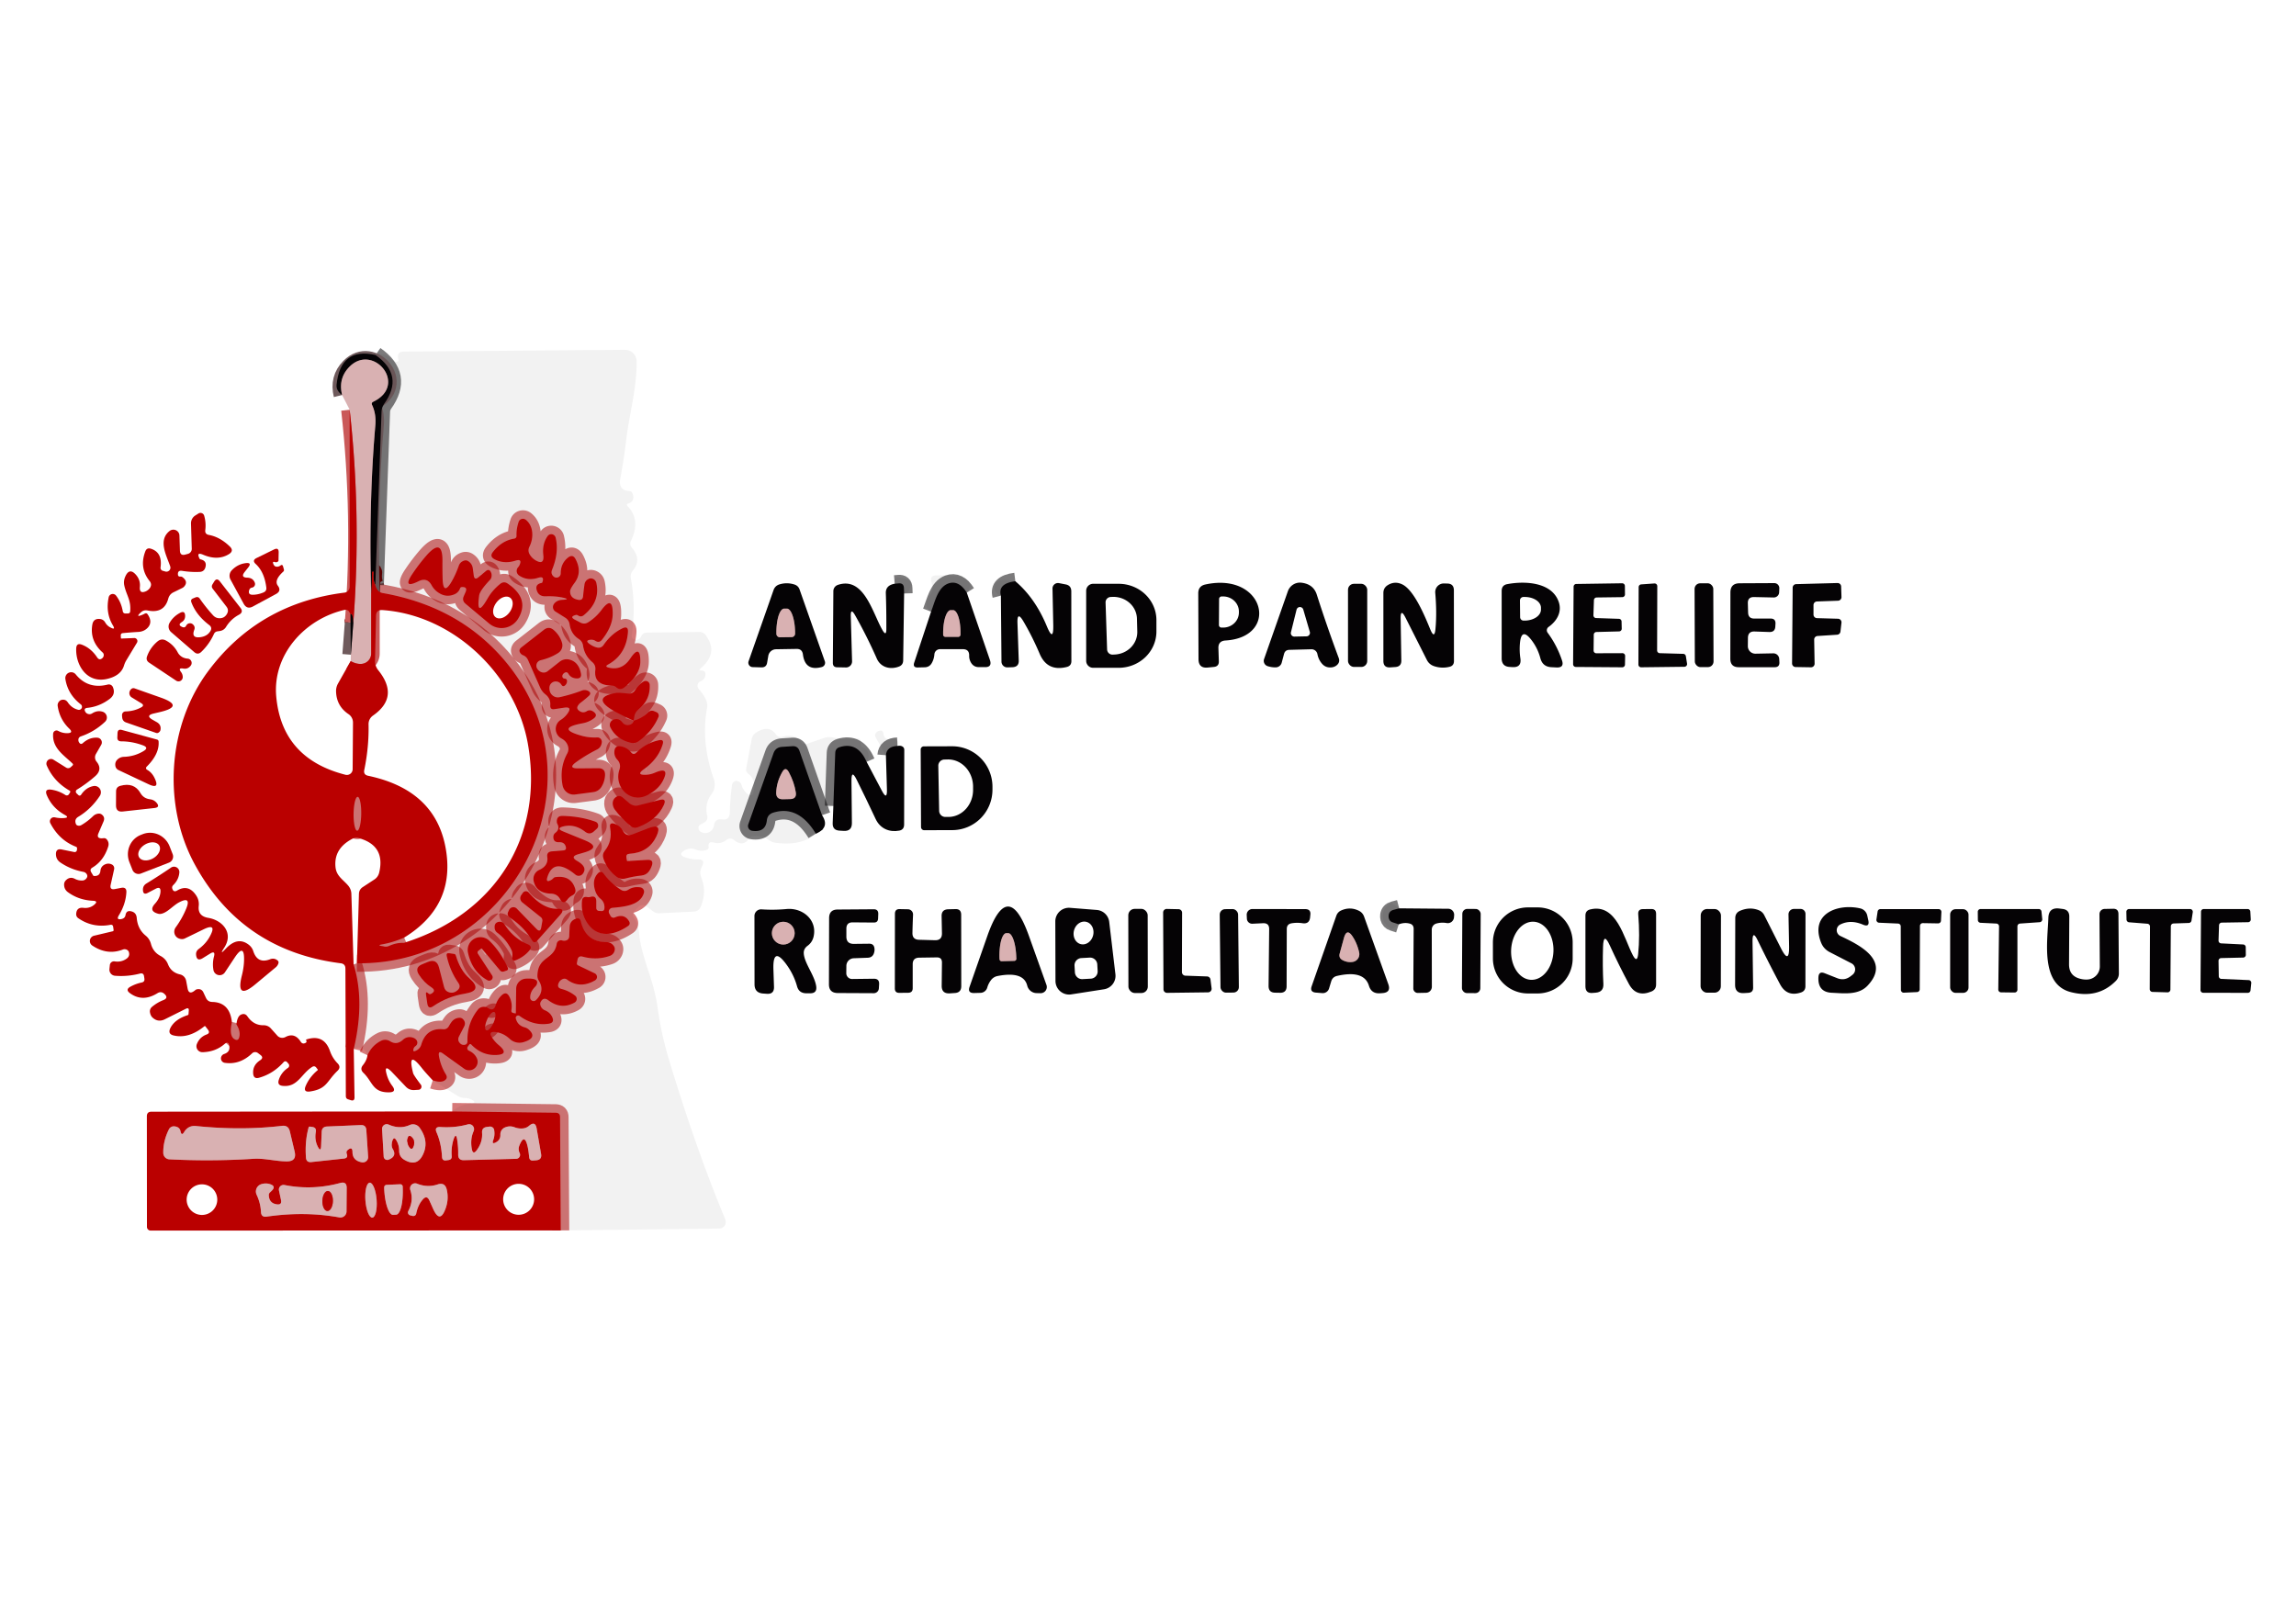 <svg xmlns="http://www.w3.org/2000/svg" viewBox="0.00 0.00 270.00 189.00"><g stroke-width="2.00" fill="none" stroke-linecap="butt"><path stroke="#050305" stroke-opacity="0.525" d="  M 101.91 89.60  Q 100.87 87.20 98.74 87.87  Q 98.24 88.02 98.22 88.55  L 98.00 94.79"></path><path stroke="#050305" stroke-opacity="0.525" d="  M 96.67 95.88  L 94.01 88.30  Q 93.80 87.72 93.19 87.76  L 91.95 87.84  Q 91.21 87.89 90.96 88.59  L 87.99 96.96  A 0.57 0.57 0.0 0 0 88.45 97.71  Q 90.03 97.93 90.18 96.48  Q 90.26 95.79 90.92 95.58  Q 93.88 94.65 95.94 98.05"></path><path stroke="#b10000" stroke-opacity="0.525" d="  M 65.94 144.71  L 65.86 131.38  Q 65.86 130.88 65.35 130.87  L 53.18 130.72"></path><path stroke="#b10000" stroke-opacity="0.525" d="  M 50.89 127.06  Q 51.78 127.35 52.22 127.11  Q 52.73 126.83 52.42 126.34  Q 51.82 125.36 51.62 124.21  Q 51.50 123.48 52.10 123.91  L 54.58 125.69  A 1.00 1.00 0.0 0 0 56.08 124.47  Q 55.81 123.87 55.14 123.57  A 0.32 0.31 29.9 0 1 55.01 123.10  L 55.17 122.88  Q 55.29 122.71 55.43 122.86  Q 56.64 124.12 58.28 124.08  Q 59.97 124.04 58.68 122.94  Q 58.22 122.56 57.90 122.08  Q 57.32 121.25 58.33 121.39  Q 59.23 121.51 59.96 122.20  A 1.67 1.67 0.0 0 0 61.55 122.57  Q 63.20 122.09 62.26 121.16  A 1.26 1.23 -13.8 0 0 61.68 120.82  Q 60.87 120.60 60.66 119.79  A 0.29 0.28 10.8 0 1 61.11 119.49  Q 62.71 120.67 64.52 120.40  Q 65.25 120.29 64.94 119.62  Q 64.69 119.08 64.10 118.83  Q 63.62 118.63 63.53 118.13  Q 63.51 117.97 63.58 117.84  Q 63.91 117.21 64.48 117.64  Q 66.00 118.79 67.57 117.91  A 0.49 0.48 -40.8 0 0 67.63 117.10  Q 66.92 116.54 66.03 116.31  Q 65.45 116.16 65.70 115.61  Q 65.84 115.29 66.17 115.15  Q 66.45 115.03 66.70 115.22  Q 68.19 116.32 69.96 115.31  A 0.47 0.47 0.0 0 0 69.93 114.47  L 67.99 113.54  Q 67.81 113.45 67.84 113.26  L 67.91 112.89  Q 68.01 112.37 68.52 112.51  Q 70.18 112.96 71.72 112.42  A 0.88 0.85 -6.5 0 0 72.29 111.73  Q 72.33 111.47 72.18 111.26  Q 71.87 110.81 71.30 110.80  Q 68.87 110.76 68.31 108.39  Q 68.19 107.87 67.70 108.06  Q 67.03 108.30 66.99 109.01  Q 66.96 109.54 66.94 110.10  Q 66.92 110.55 66.48 110.63  Q 66.29 110.66 66.12 110.61  A 0.50 0.49 13.5 0 0 65.47 111.00  C 65.16 112.92 63.28 112.43 63.20 114.70  Q 63.18 115.04 63.36 115.33  Q 64.12 116.55 63.03 117.62  A 0.40 0.40 0.0 0 1 62.35 117.35  Q 62.32 116.65 62.94 116.04  Q 63.15 115.84 63.17 115.55  Q 63.19 115.02 61.83 115.10  A 1.21 1.19 -1.6 0 0 60.70 116.28  L 60.66 119.12  Q 60.66 119.19 60.64 119.19  L 60.38 119.14  Q 60.09 119.09 60.14 118.80  Q 60.28 117.96 59.90 117.22  Q 59.55 116.53 58.99 117.06  Q 58.49 117.53 58.29 118.21  Q 58.06 119.00 57.38 118.55  Q 57.22 118.44 57.02 118.42  Q 56.49 118.36 56.17 118.78  Q 54.92 120.38 54.97 122.44  Q 54.98 122.89 54.53 122.89  Q 54.31 122.89 54.14 122.74  Q 53.74 122.37 53.98 121.89  L 54.58 120.73  Q 54.81 120.28 54.48 119.90  Q 54.29 119.68 54.00 119.70  Q 53.42 119.75 53.09 120.21  Q 52.92 120.44 52.79 120.68  Q 52.56 121.09 52.09 121.05  Q 50.14 120.88 49.55 122.83  Q 49.39 123.38 48.85 123.60  Q 48.53 123.73 48.62 123.40  Q 48.67 123.16 48.88 123.02  A 0.50 0.49 56.9 0 0 49.01 122.37  Q 48.86 122.14 48.60 122.05  Q 47.91 121.81 47.36 122.31  Q 46.65 122.95 45.87 122.46  A 1.08 1.06 47.6 0 0 44.83 122.40  Q 43.74 122.94 43.21 124.10"></path><path stroke="#b10000" stroke-opacity="0.525" d="  M 41.60 123.37  Q 42.93 117.74 41.58 113.42"></path><path stroke="#b10000" stroke-opacity="0.525" d="  M 41.97 113.29  C 59.94 113.55 71.32 92.48 59.67 78.08  Q 54.25 71.38 45.01 69.75  Q 44.34 69.64 44.14 68.79"></path><path stroke="#050305" stroke-opacity="0.525" d="  M 44.14 68.79  L 44.87 48.40  Q 44.89 47.91 45.17 47.51  Q 47.58 44.15 44.16 41.75"></path><path stroke="#600203" d="  M 41.55 73.23  Q 41.51 72.13 41.21 72.22"></path><path stroke="#600203" d="  M 44.14 68.79  Q 43.83 68.24 43.94 67.31  Q 43.95 67.25 43.89 67.23  Q 43.85 67.22 43.80 67.24  Q 43.74 67.28 43.74 67.35  Q 43.75 68.58 43.65 69.79"></path><path stroke="#6f5a5c" d="  M 43.65 69.79  Q 43.34 59.21 44.14 50.00  Q 44.25 48.69 43.76 47.64  Q 43.63 47.38 43.89 47.25  C 48.05 45.25 43.87 40.31 41.09 43.14  Q 39.75 44.50 40.23 46.46"></path><path stroke="#ca5959" d="  M 43.65 69.79  L 43.65 76.86  A 1.23 1.22 -2.6 0 1 42.53 78.08  Q 41.90 78.13 41.24 77.75"></path><path stroke="#6f5a5c" d="  M 41.26 77.00  L 41.55 73.23"></path><path stroke="#ca5959" d="  M 41.55 73.23  Q 42.51 60.66 41.12 48.19"></path><path stroke="#050305" stroke-opacity="0.525" d="  M 105.54 87.73  Q 104.26 87.79 104.18 88.82"></path><path stroke="#050305" stroke-opacity="0.525" d="  M 113.69 69.70  Q 112.73 68.18 111.50 68.63  C 110.28 69.09 109.95 70.75 109.49 71.94"></path><path stroke="#050305" stroke-opacity="0.525" d="  M 106.32 69.80  L 106.30 69.17  Q 106.28 68.55 105.66 68.61  L 105.22 68.65"></path><path stroke="#050305" stroke-opacity="0.525" d="  M 119.40 68.36  Q 117.32 68.62 117.70 70.05"></path><path stroke="#b10000" stroke-opacity="0.525" d="  M 27.27 120.20  Q 26.92 121.82 27.56 122.21  Q 28.01 122.49 28.14 121.97  Q 28.31 121.28 27.80 120.48"></path><path stroke="#050305" stroke-opacity="0.525" d="  M 164.54 106.83  L 163.86 107.01  Q 163.36 107.15 163.30 107.65  Q 163.28 107.82 163.32 107.99  Q 163.42 108.37 163.78 108.48  L 164.49 108.71"></path><path stroke="#b10000" stroke-opacity="0.525" d="  M 66.10 70.55  Q 65.47 70.59 65.15 71.02  A 0.63 0.62 -55.4 0 0 65.31 71.92  L 66.46 72.64  Q 66.91 72.92 66.99 73.45  Q 67.15 74.56 68.06 75.15  Q 68.50 75.43 68.57 75.95  Q 68.74 77.09 69.64 77.86  Q 70.08 78.23 70.01 78.81  Q 69.79 80.60 71.95 80.63  A 0.79 0.74 64.2 0 1 72.45 80.82  Q 72.92 81.24 73.43 80.84  Q 75.29 79.36 75.30 77.82  Q 75.31 75.66 74.11 77.46  Q 73.13 78.92 71.54 78.51  Q 71.09 78.39 71.50 78.16  Q 73.63 76.99 73.84 74.39  Q 73.92 73.53 73.15 73.92  Q 71.88 74.55 70.99 75.84  Q 70.69 76.28 70.18 76.15  Q 69.68 76.02 69.24 75.67  Q 68.83 75.34 69.36 75.25  Q 69.74 75.19 70.03 75.38  Q 70.47 75.65 70.79 75.24  Q 72.04 73.67 72.05 72.21  Q 72.08 69.93 70.72 71.76  Q 70.08 72.61 69.18 73.18  Q 68.73 73.47 68.25 73.22  Q 67.95 73.06 67.64 72.90  Q 66.92 72.54 67.70 72.33  Q 67.84 72.29 67.99 72.39  Q 68.33 72.61 68.64 72.36  Q 70.61 70.77 70.13 68.57  Q 70.05 68.21 69.71 68.07  Q 69.43 67.96 69.16 68.12  Q 68.79 68.32 68.73 68.76  Q 68.63 69.47 68.57 70.12  Q 68.52 70.63 68.02 70.55  Q 67.04 70.38 67.04 69.55  Q 67.04 69.26 67.56 68.56  Q 68.49 67.32 67.70 65.79  Q 67.36 65.11 66.77 65.60  Q 65.94 66.28 65.94 67.43  A 0.50 0.50 0.0 0 1 65.12 67.82  Q 64.73 67.49 64.92 67.01  Q 65.76 64.96 65.34 63.23  A 0.53 0.52 55.6 0 0 64.40 63.05  Q 63.74 63.98 63.89 65.28  Q 64.03 66.53 62.95 65.88  Q 62.56 65.64 62.31 65.24  Q 62.02 64.78 62.26 64.29  C 62.77 63.29 62.76 61.86 61.83 61.13  A 0.54 0.53 28.3 0 0 60.99 61.38  Q 60.71 62.22 60.74 63.01  Q 60.75 63.30 60.46 63.35  Q 58.99 63.59 57.95 64.94  Q 57.56 65.45 58.13 65.76  Q 59.25 66.37 60.62 65.94  Q 61.45 65.68 61.09 66.47  Q 61.03 66.60 60.93 66.71  A 0.65 0.65 0.0 0 0 61.05 67.69  Q 62.04 68.35 63.27 67.96  Q 64.08 67.70 63.77 68.50  Q 63.75 68.55 63.69 68.56  Q 62.89 68.71 63.13 69.45  Q 63.36 70.17 64.20 70.13  Q 65.23 70.09 66.12 70.27  Q 67.19 70.49 66.10 70.55"></path><path stroke="#b10000" stroke-opacity="0.525" d="  M 55.71 67.67  L 55.60 66.86  Q 55.54 66.34 55.11 66.03  Q 54.84 65.83 54.54 65.95  Q 54.09 66.11 53.94 66.57  Q 53.61 67.51 53.15 68.33  Q 52.11 70.15 52.05 68.05  Q 52.02 67.03 52.03 66.04  Q 52.08 63.15 50.16 65.32  Q 49.28 66.33 48.48 67.52  Q 47.28 69.32 49.22 68.36  Q 50.22 67.86 50.75 68.82  Q 51.07 69.41 51.65 69.76  Q 52.51 70.29 53.43 69.90  Q 53.93 69.69 54.11 69.18  Q 54.15 69.05 54.35 69.04  Q 55.01 69.03 54.75 69.63  L 54.54 70.11  Q 54.30 70.64 54.75 71.01  L 57.53 73.34  A 2.27 2.27 0.0 0 0 60.92 72.78  Q 62.35 70.44 59.71 68.64  Q 59.25 68.32 58.81 68.68  Q 57.87 69.45 57.35 70.37  Q 55.96 72.80 56.35 70.03  Q 56.43 69.46 57.62 68.20  Q 57.79 68.02 57.81 67.75  Q 57.83 67.51 57.74 67.32  Q 57.53 66.84 57.13 67.17  L 56.27 67.89  Q 55.79 68.29 55.71 67.67"></path><path stroke="#b10000" stroke-opacity="0.525" d="  M 66.75 83.90  Q 66.42 84.37 65.95 84.66  A 1.27 1.26 43.3 0 0 66.02 86.85  Q 66.59 87.15 66.78 87.71  Q 66.94 88.19 66.70 88.63  Q 65.77 90.34 66.16 92.38  A 1.33 1.32 80.6 0 0 67.64 93.44  L 69.76 93.16  Q 70.42 93.07 70.76 92.49  Q 71.11 91.90 71.15 91.17  Q 71.19 90.35 70.36 90.35  L 68.01 90.37  Q 66.71 90.38 67.77 89.62  Q 68.93 88.79 70.21 88.15  Q 70.71 87.90 70.77 87.29  A 0.52 0.51 -89.0 0 0 70.24 86.73  Q 69.28 86.78 68.42 86.54  Q 65.28 85.67 68.48 85.07  Q 69.22 84.94 69.79 84.52  Q 70.36 84.12 69.80 83.71  Q 69.38 83.41 69.01 83.64  Q 68.54 83.93 68.10 83.59  Q 67.78 83.35 67.93 83.06  Q 68.06 82.80 68.31 82.62  Q 68.78 82.27 69.24 81.85  Q 69.62 81.49 69.15 81.25  Q 68.79 81.08 68.42 81.22  Q 67.21 81.68 65.84 81.99  Q 65.48 82.07 65.18 81.92  Q 64.59 81.61 64.61 80.88  A 0.74 0.74 0.0 0 1 65.42 80.15  Q 65.80 80.18 66.01 80.52  Q 66.21 80.84 66.48 80.58  Q 66.67 80.39 66.68 80.13  Q 66.69 79.83 66.39 79.81  Q 66.21 79.80 66.14 79.62  Q 66.11 79.51 66.15 79.40  Q 66.23 79.21 66.42 79.11  Q 66.69 78.98 66.84 79.24  Q 67.14 79.75 67.78 79.79  Q 68.44 79.83 68.31 79.18  Q 68.05 77.86 66.98 77.58  A 1.32 1.32 0.0 0 0 65.82 77.82  L 64.40 78.94  A 0.77 0.74 33.2 0 1 63.72 79.07  Q 63.37 78.96 63.18 78.65  A 0.66 0.66 0.0 0 1 63.58 77.65  Q 64.76 77.37 65.65 76.79  A 1.06 1.05 -24.1 0 0 66.10 75.63  Q 65.86 74.76 65.13 74.11  Q 64.55 73.60 63.95 74.08  L 61.32 76.13  Q 60.90 76.46 61.24 76.87  Q 61.35 77.00 61.51 77.06  Q 61.91 77.22 62.09 77.62  L 63.51 80.84  Q 63.73 81.34 64.16 81.68  Q 64.77 82.17 64.71 82.94  Q 64.67 83.49 65.21 83.40  L 66.34 83.23  Q 67.33 83.08 66.75 83.90"></path><path stroke="#b10000" stroke-opacity="0.525" d="  M 74.51 84.76  Q 74.38 85.17 74.03 85.25  Q 73.51 85.37 73.18 84.95  Q 72.76 84.41 72.14 84.64  A 0.66 0.65 66.7 0 0 71.78 85.55  Q 72.50 86.97 74.20 87.36  Q 74.67 87.47 75.07 87.19  Q 76.68 86.07 77.43 84.33  A 0.43 0.43 0.0 0 0 77.20 83.76  L 76.92 83.64  A 0.64 0.63 33.7 0 0 76.22 83.77  Q 75.47 84.51 74.51 84.76"></path><path stroke="#b10000" stroke-opacity="0.525" d="  M 74.51 84.76  L 74.60 84.25  Q 74.69 83.76 75.08 83.45  Q 76.50 82.29 76.40 80.53  A 0.48 0.47 -18.0 0 0 75.67 80.16  Q 75.07 80.54 74.70 81.15  Q 74.41 81.63 73.86 81.57  Q 72.74 81.45 72.48 81.49  Q 69.47 82.01 72.10 83.56  Q 72.88 84.02 74.51 84.76"></path><path stroke="#b10000" stroke-opacity="0.525" d="  M 75.98 91.12  Q 74.72 91.18 75.74 90.45  Q 77.41 89.26 77.93 87.53  Q 78.11 86.92 77.49 87.06  Q 75.95 87.39 74.84 88.51  Q 74.50 88.85 74.20 88.47  Q 73.77 87.93 73.02 87.78  Q 72.30 87.64 72.25 88.37  Q 72.20 88.94 72.62 89.38  A 1.10 1.09 -57.2 0 1 72.85 90.49  C 72.15 92.52 74.07 94.53 76.08 93.54  Q 77.39 92.89 77.94 91.85  Q 78.85 90.09 77.03 90.87  Q 76.51 91.10 75.98 91.12"></path><path stroke="#b10000" stroke-opacity="0.525" d="  M 74.00 94.46  L 73.22 93.79  Q 72.80 93.44 72.38 93.78  Q 72.03 94.06 72.05 94.52  Q 72.08 94.92 72.30 95.22  Q 73.05 96.21 74.11 97.12  Q 74.52 97.48 75.03 97.28  Q 77.28 96.43 78.07 94.66  Q 78.42 93.86 77.58 94.08  L 75.10 94.71  Q 74.49 94.86 74.00 94.46"></path><path stroke="#b10000" stroke-opacity="0.525" d="  M 65.32 97.94  Q 65.08 98.12 65.07 98.41  Q 65.06 99.08 65.73 99.05  Q 66.39 99.02 66.54 99.60  Q 66.64 99.99 66.24 100.02  L 64.90 100.13  Q 64.26 100.18 64.36 100.81  Q 64.50 101.82 63.42 102.31  A 1.17 1.16 71.5 0 0 62.76 103.64  Q 63.09 105.05 64.79 105.10  Q 65.53 105.12 65.87 105.75  Q 66.25 106.44 66.72 105.80  Q 66.94 105.50 67.28 105.32  Q 67.81 105.06 67.63 104.50  Q 67.13 102.91 65.31 103.16  Q 65.17 103.18 65.08 103.28  Q 64.92 103.45 64.71 103.55  Q 64.19 103.79 64.35 103.23  Q 65.09 100.74 67.67 102.87  A 0.61 0.60 -51.6 0 0 68.53 102.77  Q 69.14 101.99 67.89 101.27  Q 67.00 100.76 67.98 100.47  L 68.71 100.26  Q 70.78 99.65 68.78 98.83  L 66.21 97.78  Q 65.34 97.42 66.26 97.19  Q 67.58 96.87 68.81 97.82  Q 69.34 98.23 69.84 97.78  L 70.18 97.47  A 0.49 0.49 0.0 0 0 70.02 96.64  Q 68.29 96.01 66.16 95.96  Q 65.46 95.94 65.48 96.64  Q 65.48 96.77 65.54 96.89  Q 65.87 97.51 65.32 97.94"></path><path stroke="#b10000" stroke-opacity="0.525" d="  M 74.03 100.41  Q 76.28 100.28 77.19 98.36  Q 77.93 96.77 76.29 97.39  L 74.35 98.14  Q 73.62 98.41 73.26 97.73  Q 72.96 97.14 72.31 96.90  Q 71.61 96.65 71.75 97.37  Q 72.04 98.92 71.13 100.05  Q 70.78 100.48 70.97 101.01  Q 71.43 102.28 72.45 103.07  Q 72.96 103.48 73.59 103.31  Q 74.50 103.07 75.43 102.97  C 76.12 102.89 76.41 102.45 76.64 101.85  Q 76.93 101.08 76.12 101.13  L 73.80 101.27  Q 73.74 101.27 73.72 101.21  L 73.66 100.87  Q 73.59 100.43 74.03 100.41"></path><path stroke="#b10000" stroke-opacity="0.525" d="  M 70.12 106.80  L 70.12 106.00  Q 70.12 105.30 69.45 105.48  Q 69.24 105.54 69.02 105.50  Q 68.49 105.42 68.44 105.96  Q 68.29 107.61 69.27 108.83  C 70.54 110.41 72.42 109.88 73.84 108.92  Q 74.18 108.69 73.97 108.34  Q 73.41 107.41 72.31 107.90  A 0.40 0.40 0.0 0 1 71.79 107.71  L 71.64 107.43  A 0.46 0.45 -16.1 0 1 72.01 106.77  C 73.28 106.65 75.31 106.51 75.72 105.01  A 0.52 0.51 12.4 0 0 75.30 104.36  Q 74.50 104.24 73.89 104.64  Q 73.44 104.93 72.99 104.63  Q 71.79 103.85 71.01 102.78  Q 70.67 102.31 70.28 102.75  Q 69.58 103.53 70.01 104.81  Q 70.19 105.34 70.62 105.71  Q 71.13 106.13 71.08 106.82  Q 71.06 107.17 70.71 107.15  L 70.43 107.13  A 0.33 0.33 0.0 0 1 70.12 106.80"></path><path stroke="#b10000" stroke-opacity="0.525" d="  M 63.08 109.24  L 60.77 106.86  A 0.56 0.56 0.0 0 0 59.87 107.01  L 59.75 107.27  A 0.50 0.49 29.5 0 0 59.93 107.90  Q 61.63 109.03 62.55 110.57  Q 62.83 111.03 63.18 110.63  L 65.88 107.59  Q 66.54 106.85 65.54 106.88  Q 63.87 106.94 62.17 104.97  A 0.43 0.43 0.0 0 0 61.49 105.00  L 61.30 105.27  A 0.64 0.62 37.6 0 0 61.42 106.13  L 63.60 107.87  A 0.50 0.48 24.6 0 1 63.78 108.32  L 63.65 109.06  Q 63.54 109.72 63.08 109.24"></path><path stroke="#b10000" stroke-opacity="0.525" d="  M 60.26 112.26  Q 60.25 112.48 60.23 112.70  A 0.26 0.26 0.0 0 0 60.58 112.96  Q 61.61 112.56 62.25 111.79  Q 62.66 111.30 62.07 111.06  Q 60.37 110.35 59.31 108.69  A 0.64 0.62 -19.4 0 0 58.70 108.41  Q 58.10 108.49 58.17 109.16  A 0.74 0.71 -75.8 0 0 58.47 109.69  Q 59.54 110.47 60.15 111.73  Q 60.26 111.97 60.26 112.26"></path><path stroke="#b10000" stroke-opacity="0.525" d="  M 56.55 111.59  Q 56.63 111.52 56.70 111.60  L 58.80 114.13  A 0.40 0.39 -27.8 0 0 59.24 114.26  L 59.54 114.16  Q 59.83 114.07 59.70 113.78  Q 58.85 111.91 57.54 110.64  A 1.50 1.50 0.0 0 0 55.03 112.02  Q 55.50 114.28 57.33 115.29  A 0.41 0.40 -1.7 0 0 57.87 114.72  L 56.21 112.18  Q 56.08 111.97 56.27 111.81  L 56.55 111.59"></path><path stroke="#b10000" stroke-opacity="0.525" d="  M 53.81 116.46  Q 53.36 116.86 52.82 116.71  Q 52.34 116.57 52.22 116.08  L 51.63 113.80  Q 51.35 112.70 50.30 113.14  Q 49.99 113.27 49.64 113.41  Q 48.73 113.79 49.26 114.62  Q 49.88 115.58 50.72 116.11  Q 51.36 116.52 50.70 116.88  Q 50.53 116.98 50.39 116.85  Q 50.02 116.51 50.10 117.00  L 50.25 118.03  Q 50.36 118.75 50.96 118.33  Q 52.60 117.20 54.68 116.86  Q 56.86 116.51 55.19 115.06  Q 54.13 114.14 53.60 112.37  Q 53.55 112.21 53.39 112.19  L 52.84 112.11  Q 52.45 112.05 52.53 112.43  Q 52.92 114.20 53.90 115.60  Q 54.24 116.07 53.81 116.46"></path><path stroke="#b10000" stroke-opacity="0.525" d="  M 47.53 110.27  Q 46.26 110.83 44.93 111.07  Q 44.31 111.18 44.94 111.27  Q 45.04 111.28 45.15 111.31  Q 45.45 111.39 45.78 111.24  Q 46.61 110.86 47.50 110.89"></path><path stroke="#b10000" stroke-opacity="0.525" d="  M 42.002 97.7  A 1.99 0.45 90.8 0 0 42.48 95.716  A 1.99 0.45 90.8 0 0 42.058 93.72  A 1.99 0.45 90.8 0 0 41.58 95.704  A 1.99 0.45 90.8 0 0 42.002 97.7"></path><path stroke="#6f5a5c" d="  M 111.17 74.90  L 112.69 74.90  A 0.26 0.26 0.0 0 0 112.95 74.65  L 112.95 74.41  A 2.64 0.88 -89.7 0 0 112.09 71.76  L 111.81 71.76  A 2.64 0.88 -89.7 0 0 110.91 74.39  L 110.91 74.63  A 0.26 0.26 0.0 0 0 111.17 74.90"></path><path stroke="#6f5a5c" d="  M 91.71 74.95  L 93.09 74.93  A 0.41 0.41 0.0 0 0 93.50 74.52  L 93.50 74.41  A 2.84 0.94 89.5 0 0 92.54 71.58  L 92.22 71.58  A 2.84 0.94 89.5 0 0 91.30 74.43  L 91.30 74.54  A 0.41 0.41 0.0 0 0 91.71 74.95"></path><path stroke="#6f5a5c" d="  M 92.76 90.81  Q 92.38 90.11 91.99 90.80  Q 91.33 91.96 91.28 93.19  Q 91.24 94.02 92.08 94.00  L 92.92 93.98  Q 93.71 93.96 93.58 93.18  Q 93.39 91.98 92.76 90.81"></path><path stroke="#6f5a5c" d="  M 159.83 112.01  Q 159.60 110.97 159.07 110.16  Q 158.38 109.10 158.04 110.32  L 157.54 112.15  Q 157.41 112.66 157.86 112.91  Q 158.44 113.23 159.08 113.13  A 0.93 0.92 78.9 0 0 159.83 112.01"></path><path stroke="#6f5a5c" d="  M 93.45 109.75  A 1.34 1.34 0.0 0 0 92.11 108.41  A 1.34 1.34 0.0 0 0 90.77 109.75  A 1.34 1.34 0.0 0 0 92.11 111.09  A 1.34 1.34 0.0 0 0 93.45 109.75"></path><path stroke="#6f5a5c" d="  M 117.79 113.05  L 119.27 113.01  A 0.25 0.25 0.0 0 0 119.52 112.75  L 119.51 112.60  A 2.88 0.88 88.5 0 0 118.56 109.75  L 118.34 109.75  A 2.88 0.88 88.5 0 0 117.53 112.66  L 117.54 112.81  A 0.25 0.25 0.0 0 0 117.79 113.05"></path><path stroke="#b10000" stroke-opacity="0.525" d="  M 57.19 121.171  A 1.17 0.42 113.7 0 0 58.045 120.269  A 1.17 0.42 113.7 0 0 58.13 119.029  A 1.17 0.42 113.7 0 0 57.275 119.931  A 1.17 0.42 113.7 0 0 57.19 121.171"></path><path stroke="#ca5959" d="  M 21.23 133.05  Q 21.13 132.53 20.50 132.47  A 0.65 0.64 16.5 0 0 19.87 132.81  Q 19.18 134.19 19.20 135.60  A 0.76 0.76 0.0 0 0 19.92 136.35  Q 24.88 136.60 29.77 136.29  C 31.11 136.20 32.42 136.59 33.74 136.59  Q 34.92 136.59 34.65 135.44  L 34.08 133.04  Q 33.90 132.32 33.17 132.41  Q 28.38 132.98 23.03 132.43  C 22.44 132.37 21.96 132.63 21.66 133.13  Q 21.35 133.64 21.23 133.05"></path><path stroke="#ca5959" d="  M 37.37 134.85  Q 36.97 134.05 37.14 133.13  Q 37.23 132.61 36.72 132.54  L 36.44 132.50  Q 36.32 132.49 36.29 132.61  Q 35.84 134.25 35.98 136.14  Q 36.02 136.74 36.62 136.67  L 40.44 136.26  Q 40.97 136.20 40.78 135.70  Q 40.67 135.43 40.91 135.24  Q 41.45 134.80 41.45 135.50  Q 41.46 136.50 42.55 136.70  A 0.63 0.62 3.2 0 0 43.29 136.04  L 43.08 132.91  Q 43.04 132.29 42.42 132.32  L 38.45 132.49  Q 37.85 132.52 37.83 133.12  L 37.76 134.76  Q 37.73 135.55 37.37 134.85"></path><path stroke="#ca5959" d="  M 46.65 134.19  Q 46.94 134.73 46.94 135.33  Q 46.93 136.03 47.52 136.39  Q 49.01 137.28 49.72 135.83  Q 50.51 134.24 49.34 132.62  A 0.95 0.95 0.0 0 0 48.19 132.31  Q 47.00 132.84 45.70 132.26  A 0.55 0.55 0.0 0 0 44.93 132.79  L 45.12 136.02  A 0.42 0.42 0.0 0 0 45.70 136.39  Q 46.72 135.99 46.18 135.12  Q 46.09 134.96 46.07 134.77  Q 46.05 134.51 46.12 134.25  Q 46.32 133.55 46.65 134.19"></path><path stroke="#ca5959" d="  M 58.00 134.10  Q 58.22 133.52 58.11 132.89  A 0.49 0.48 -9.2 0 0 57.56 132.50  L 57.24 132.54  Q 56.64 132.63 56.69 133.23  Q 56.77 134.30 56.08 135.25  Q 55.62 135.89 55.48 135.11  Q 55.28 133.96 55.70 133.03  A 0.58 0.58 0.0 0 0 55.01 132.24  Q 53.49 132.66 51.82 132.55  Q 51.03 132.49 51.35 133.21  Q 51.89 134.45 51.98 136.07  Q 52.01 136.55 52.49 136.47  L 52.77 136.43  Q 53.15 136.36 53.12 135.98  Q 53.04 134.99 53.32 134.06  Q 53.63 133.09 53.77 134.10  Q 53.90 134.97 53.88 135.79  Q 53.87 136.46 54.54 136.45  L 60.70 136.29  A 0.47 0.47 0.0 0 0 61.11 135.61  Q 60.90 135.17 61.08 134.72  Q 61.67 133.26 62.03 134.78  Q 62.14 135.22 62.23 136.11  Q 62.28 136.53 62.70 136.49  L 63.06 136.46  Q 63.74 136.40 63.63 135.73  L 63.11 132.73  Q 62.95 131.78 62.21 132.41  Q 61.92 132.66 61.54 132.71  Q 61.01 132.77 60.52 132.58  Q 59.94 132.36 59.38 132.60  A 0.88 0.87 78.0 0 0 58.84 133.44  Q 58.87 134.07 58.30 134.36  Q 57.81 134.62 58.00 134.10"></path><path stroke="#ca5959" d="  M 32.54 141.64  Q 31.64 141.51 31.61 140.55  Q 31.61 140.39 31.72 140.27  L 31.97 140.03  Q 32.48 139.52 31.79 139.28  Q 31.27 139.10 30.73 139.27  A 0.90 0.90 0.0 0 0 30.18 140.52  Q 30.64 141.50 30.69 142.54  Q 30.72 143.18 31.35 143.09  Q 35.80 142.44 39.90 143.18  A 0.72 0.72 0.0 0 0 40.75 142.48  L 40.77 139.72  Q 40.78 138.92 40.01 139.13  Q 36.74 140.02 33.46 139.37  A 0.55 0.55 0.0 0 0 32.81 140.03  L 33.04 141.11  Q 33.18 141.74 32.54 141.64"></path><path stroke="#ca5959" d="  M 43.788 143.204  A 2.06 0.66 85.6 0 0 44.288 141.099  A 2.06 0.66 85.6 0 0 43.472 139.096  A 2.06 0.66 85.6 0 0 42.972 141.201  A 2.06 0.66 85.6 0 0 43.788 143.204"></path><path stroke="#ca5959" d="  M 47.05 139.28  L 45.46 139.35  A 0.29 0.29 0.0 0 0 45.18 139.65  L 45.18 139.80  A 3.12 0.91 87.6 0 0 46.22 142.88  L 46.58 142.86  A 3.12 0.91 87.6 0 0 47.36 139.71  L 47.36 139.56  A 0.29 0.29 0.0 0 0 47.05 139.28"></path><path stroke="#ca5959" d="  M 50.49 141.18  L 50.95 142.21  Q 51.74 143.94 52.39 142.16  Q 52.81 141.03 52.53 139.88  Q 52.31 139.02 51.47 139.30  Q 50.26 139.70 49.04 139.21  A 0.60 0.60 0.0 0 0 48.25 139.96  Q 48.67 141.19 48.01 142.44  A 0.35 0.35 0.0 0 0 48.25 142.94  L 48.54 143.01  A 0.34 0.34 0.0 0 0 48.94 142.75  Q 49.14 141.73 49.72 141.07  Q 50.19 140.53 50.49 141.18"></path><path stroke="#ca5959" d="  M 48.02 134.70  Q 48.45 135.55 48.68 134.63  Q 48.81 134.12 48.42 133.74  Q 48.07 133.40 47.94 133.87  Q 47.81 134.30 48.02 134.70"></path><path stroke="#ca5959" d="  M 38.499 142.43  A 1.18 0.62 91.5 0 0 39.15 141.266  A 1.18 0.62 91.5 0 0 38.561 140.07  A 1.18 0.62 91.5 0 0 37.91 141.234  A 1.18 0.62 91.5 0 0 38.499 142.43"></path></g><path fill="#030102" fill-opacity="0.051" d="  M 101.91 89.60  Q 100.87 87.20 98.74 87.87  Q 98.24 88.02 98.22 88.55  L 98.00 94.79  Q 97.30 94.83 96.67 95.88  L 94.01 88.30  Q 93.80 87.72 93.19 87.76  L 91.95 87.84  Q 91.21 87.89 90.96 88.59  L 87.99 96.96  A 0.57 0.57 0.0 0 0 88.45 97.71  Q 90.03 97.93 90.18 96.48  Q 90.26 95.79 90.92 95.58  Q 93.88 94.65 95.94 98.05  Q 94.31 99.51 91.21 99.12  Q 90.75 99.06 90.39 98.78  Q 89.72 98.25 88.67 98.32  Q 88.28 98.35 88.04 98.67  Q 87.35 99.64 86.32 98.79  A 0.72 0.72 0.0 0 0 85.39 98.80  Q 84.77 99.32 83.90 99.09  Q 83.23 98.92 83.33 99.61  Q 83.38 99.91 82.91 100.01  Q 82.31 100.14 81.75 99.90  Q 81.15 99.65 80.49 100.03  Q 79.67 100.50 80.57 100.83  Q 81.29 101.09 82.09 101.08  Q 82.98 101.07 82.57 101.86  Q 82.51 101.98 82.46 102.10  Q 82.24 102.64 82.46 103.18  Q 83.15 104.88 82.40 106.66  A 0.91 0.90 9.8 0 1 81.61 107.21  L 77.56 107.41  Q 77.14 107.43 76.81 107.19  L 75.95 106.55  A 0.62 0.62 0.0 0 0 75.14 106.61  L 74.62 107.14  Q 74.22 107.53 74.57 107.98  Q 75.07 108.63 75.18 109.98  Q 75.29 111.36 76.33 114.45  Q 77.09 116.67 77.39 118.87  Q 77.79 121.70 78.67 124.63  Q 81.83 135.09 85.29 143.41  A 0.78 0.78 0.0 0 1 84.57 144.49  L 65.94 144.71  L 65.86 131.38  Q 65.86 130.88 65.35 130.87  L 53.18 130.72  Q 54.04 129.93 55.28 129.80  Q 56.25 129.69 55.36 129.29  Q 55.04 129.14 54.71 129.14  Q 54.24 129.15 53.84 128.90  L 50.89 127.06  Q 51.78 127.35 52.22 127.11  Q 52.73 126.83 52.42 126.34  Q 51.82 125.36 51.62 124.21  Q 51.50 123.48 52.10 123.91  L 54.58 125.69  A 1.00 1.00 0.0 0 0 56.08 124.47  Q 55.81 123.87 55.14 123.57  A 0.32 0.31 29.9 0 1 55.01 123.10  L 55.17 122.88  Q 55.29 122.71 55.43 122.86  Q 56.64 124.12 58.28 124.08  Q 59.97 124.04 58.68 122.94  Q 58.22 122.56 57.90 122.08  Q 57.32 121.25 58.33 121.39  Q 59.23 121.51 59.96 122.20  A 1.67 1.67 0.0 0 0 61.55 122.57  Q 63.20 122.09 62.26 121.16  A 1.26 1.23 -13.8 0 0 61.68 120.82  Q 60.87 120.60 60.66 119.79  A 0.29 0.28 10.8 0 1 61.11 119.49  Q 62.71 120.67 64.52 120.40  Q 65.25 120.29 64.94 119.62  Q 64.69 119.08 64.10 118.83  Q 63.62 118.63 63.53 118.13  Q 63.51 117.97 63.58 117.84  Q 63.91 117.21 64.48 117.64  Q 66.00 118.79 67.57 117.91  A 0.49 0.48 -40.8 0 0 67.63 117.10  Q 66.92 116.54 66.03 116.31  Q 65.45 116.16 65.70 115.61  Q 65.84 115.29 66.17 115.15  Q 66.45 115.03 66.70 115.22  Q 68.19 116.32 69.96 115.31  A 0.47 0.47 0.0 0 0 69.93 114.47  L 67.99 113.54  Q 67.81 113.45 67.84 113.26  L 67.91 112.89  Q 68.01 112.37 68.52 112.51  Q 70.18 112.96 71.72 112.42  A 0.88 0.85 -6.5 0 0 72.29 111.73  Q 72.33 111.47 72.18 111.26  Q 71.87 110.81 71.30 110.80  Q 68.87 110.76 68.31 108.39  Q 68.19 107.87 67.70 108.06  Q 67.03 108.30 66.99 109.01  Q 66.96 109.54 66.94 110.10  Q 66.92 110.55 66.48 110.63  Q 66.29 110.66 66.12 110.61  A 0.50 0.49 13.5 0 0 65.47 111.00  C 65.16 112.92 63.28 112.43 63.20 114.70  Q 63.18 115.04 63.36 115.33  Q 64.12 116.55 63.03 117.62  A 0.40 0.40 0.0 0 1 62.35 117.35  Q 62.32 116.65 62.94 116.04  Q 63.15 115.84 63.17 115.55  Q 63.19 115.02 61.83 115.10  A 1.21 1.19 -1.6 0 0 60.70 116.28  L 60.66 119.12  Q 60.66 119.19 60.64 119.19  L 60.38 119.14  Q 60.09 119.09 60.14 118.80  Q 60.28 117.96 59.90 117.22  Q 59.55 116.53 58.99 117.06  Q 58.49 117.53 58.29 118.21  Q 58.06 119.00 57.38 118.55  Q 57.22 118.44 57.02 118.42  Q 56.49 118.36 56.17 118.78  Q 54.92 120.38 54.97 122.44  Q 54.98 122.89 54.53 122.89  Q 54.31 122.89 54.14 122.74  Q 53.74 122.37 53.98 121.89  L 54.58 120.73  Q 54.81 120.28 54.48 119.90  Q 54.29 119.68 54.00 119.70  Q 53.42 119.75 53.09 120.21  Q 52.92 120.44 52.79 120.68  Q 52.56 121.09 52.09 121.05  Q 50.14 120.88 49.55 122.83  Q 49.39 123.38 48.85 123.60  Q 48.53 123.73 48.62 123.40  Q 48.67 123.16 48.88 123.02  A 0.50 0.49 56.9 0 0 49.01 122.37  Q 48.86 122.14 48.60 122.05  Q 47.91 121.81 47.36 122.31  Q 46.65 122.95 45.87 122.46  A 1.08 1.06 47.6 0 0 44.83 122.40  Q 43.74 122.94 43.21 124.10  Q 42.74 122.82 41.60 123.37  Q 42.93 117.74 41.58 113.42  Q 41.78 113.35 41.97 113.29  C 59.94 113.55 71.32 92.48 59.67 78.08  Q 54.25 71.38 45.01 69.75  Q 44.34 69.64 44.14 68.79  L 44.87 48.40  Q 44.89 47.91 45.17 47.51  Q 47.58 44.15 44.16 41.75  Q 45.29 41.43 46.00 42.28  Q 46.25 42.58 46.63 42.55  Q 46.92 42.52 46.86 42.32  Q 46.57 41.36 47.50 41.35  L 73.48 41.14  A 1.39 1.38 89.6 0 1 74.87 42.52  C 74.88 45.78 74.00 48.66 73.63 51.83  Q 73.37 53.99 72.94 56.31  Q 72.70 57.66 73.97 57.75  Q 74.30 57.77 74.40 58.08  Q 74.69 58.96 73.92 59.20  Q 73.59 59.30 73.83 59.56  Q 75.37 61.17 74.20 63.61  Q 73.99 64.05 74.31 64.42  Q 75.51 65.82 74.40 67.14  Q 74.09 67.52 74.18 68.00  Q 74.79 71.29 74.30 74.65  Q 74.22 75.20 74.78 75.25  Q 75.21 75.28 75.41 74.82  A 0.68 0.67 10.8 0 1 76.04 74.40  L 82.27 74.33  Q 82.69 74.32 82.95 74.66  Q 84.57 76.75 82.40 78.60  Q 82.11 78.85 82.49 78.86  Q 83.02 78.87 82.95 79.41  Q 82.87 79.96 82.35 80.14  Q 82.20 80.20 82.12 80.34  Q 81.90 80.73 82.19 81.06  Q 83.31 82.33 83.15 83.23  Q 82.40 87.28 83.94 91.62  A 1.94 1.92 54.2 0 1 83.66 93.42  Q 82.84 94.50 83.16 95.94  Q 83.28 96.48 82.79 96.75  L 82.36 96.98  Q 82.14 97.10 82.14 97.35  Q 82.16 97.86 82.77 97.96  A 1.03 1.02 -81.0 0 0 83.96 97.09  Q 84.08 96.26 84.91 96.37  Q 85.79 96.48 85.82 95.59  Q 85.86 94.00 86.08 92.33  Q 86.12 92.06 86.35 91.92  Q 86.49 91.82 86.66 91.85  Q 87.07 91.92 87.20 92.32  Q 87.42 93.06 88.07 93.49  A 0.34 0.33 24.4 0 0 88.58 93.30  Q 89.01 91.77 87.99 91.00  Q 87.69 90.77 87.75 90.40  L 88.39 86.96  Q 88.49 86.41 88.96 86.13  Q 90.44 85.22 91.24 86.37  Q 91.53 86.78 92.01 86.65  Q 93.43 86.26 94.16 87.23  Q 94.47 87.63 94.95 87.46  L 96.89 86.80  Q 97.38 86.63 97.89 86.73  Q 99.29 87.01 100.65 86.85  Q 101.29 86.78 101.22 87.42  Q 101.17 87.82 101.54 87.96  Q 101.98 88.12 102.11 88.57  Q 102.24 89.05 101.91 89.60  Z  M 66.10 70.55  Q 65.47 70.59 65.15 71.02  A 0.63 0.62 -55.4 0 0 65.31 71.92  L 66.46 72.64  Q 66.91 72.92 66.99 73.45  Q 67.15 74.56 68.06 75.15  Q 68.50 75.43 68.57 75.95  Q 68.74 77.09 69.64 77.86  Q 70.08 78.23 70.01 78.81  Q 69.79 80.60 71.95 80.63  A 0.79 0.74 64.2 0 1 72.45 80.82  Q 72.92 81.24 73.43 80.84  Q 75.29 79.36 75.30 77.82  Q 75.31 75.66 74.11 77.46  Q 73.13 78.92 71.54 78.51  Q 71.09 78.39 71.50 78.16  Q 73.63 76.99 73.84 74.39  Q 73.92 73.53 73.15 73.92  Q 71.88 74.55 70.99 75.84  Q 70.69 76.28 70.18 76.15  Q 69.68 76.02 69.24 75.67  Q 68.83 75.34 69.36 75.25  Q 69.74 75.19 70.03 75.38  Q 70.47 75.65 70.79 75.24  Q 72.04 73.67 72.05 72.21  Q 72.08 69.93 70.72 71.76  Q 70.08 72.61 69.18 73.18  Q 68.73 73.47 68.25 73.22  Q 67.95 73.06 67.64 72.90  Q 66.92 72.54 67.70 72.33  Q 67.84 72.29 67.99 72.39  Q 68.33 72.61 68.64 72.36  Q 70.61 70.77 70.13 68.57  Q 70.05 68.21 69.71 68.07  Q 69.43 67.96 69.16 68.12  Q 68.79 68.32 68.73 68.76  Q 68.63 69.47 68.57 70.12  Q 68.52 70.63 68.02 70.55  Q 67.04 70.38 67.04 69.55  Q 67.04 69.26 67.56 68.56  Q 68.49 67.32 67.70 65.79  Q 67.36 65.11 66.77 65.60  Q 65.94 66.28 65.94 67.43  A 0.50 0.50 0.0 0 1 65.12 67.82  Q 64.73 67.49 64.92 67.01  Q 65.76 64.96 65.34 63.23  A 0.53 0.52 55.6 0 0 64.40 63.05  Q 63.74 63.98 63.89 65.28  Q 64.03 66.53 62.95 65.88  Q 62.56 65.64 62.31 65.24  Q 62.02 64.78 62.26 64.29  C 62.77 63.29 62.76 61.86 61.83 61.13  A 0.54 0.53 28.3 0 0 60.99 61.38  Q 60.71 62.22 60.74 63.01  Q 60.75 63.30 60.46 63.35  Q 58.99 63.59 57.95 64.94  Q 57.56 65.45 58.13 65.76  Q 59.25 66.37 60.62 65.94  Q 61.45 65.68 61.09 66.47  Q 61.03 66.60 60.93 66.71  A 0.65 0.65 0.0 0 0 61.05 67.69  Q 62.04 68.35 63.27 67.96  Q 64.08 67.70 63.77 68.50  Q 63.75 68.55 63.69 68.56  Q 62.89 68.71 63.13 69.45  Q 63.36 70.17 64.20 70.13  Q 65.23 70.09 66.12 70.27  Q 67.19 70.49 66.10 70.55  Z  M 55.71 67.67  L 55.60 66.86  Q 55.54 66.34 55.11 66.03  Q 54.84 65.83 54.54 65.95  Q 54.09 66.11 53.94 66.57  Q 53.61 67.51 53.15 68.33  Q 52.11 70.15 52.05 68.05  Q 52.02 67.03 52.03 66.04  Q 52.08 63.15 50.16 65.32  Q 49.28 66.33 48.48 67.52  Q 47.28 69.32 49.22 68.36  Q 50.22 67.86 50.75 68.82  Q 51.07 69.41 51.65 69.76  Q 52.51 70.29 53.43 69.90  Q 53.93 69.69 54.11 69.18  Q 54.15 69.05 54.35 69.04  Q 55.01 69.03 54.75 69.63  L 54.54 70.11  Q 54.30 70.64 54.75 71.01  L 57.53 73.34  A 2.27 2.27 0.0 0 0 60.92 72.78  Q 62.35 70.44 59.71 68.64  Q 59.25 68.32 58.81 68.68  Q 57.87 69.45 57.35 70.37  Q 55.96 72.80 56.35 70.03  Q 56.43 69.46 57.62 68.20  Q 57.79 68.02 57.81 67.75  Q 57.83 67.51 57.74 67.32  Q 57.53 66.84 57.13 67.17  L 56.27 67.89  Q 55.79 68.29 55.71 67.67  Z  M 66.75 83.90  Q 66.42 84.37 65.95 84.66  A 1.27 1.26 43.3 0 0 66.02 86.85  Q 66.59 87.15 66.78 87.71  Q 66.94 88.19 66.70 88.63  Q 65.77 90.34 66.16 92.38  A 1.33 1.32 80.6 0 0 67.64 93.44  L 69.76 93.16  Q 70.42 93.07 70.76 92.49  Q 71.11 91.90 71.15 91.17  Q 71.19 90.35 70.36 90.35  L 68.01 90.37  Q 66.71 90.38 67.77 89.62  Q 68.93 88.79 70.21 88.15  Q 70.71 87.90 70.77 87.29  A 0.52 0.51 -89.0 0 0 70.24 86.73  Q 69.28 86.78 68.42 86.54  Q 65.28 85.67 68.48 85.07  Q 69.22 84.94 69.79 84.52  Q 70.36 84.12 69.80 83.71  Q 69.38 83.41 69.01 83.64  Q 68.54 83.93 68.10 83.59  Q 67.78 83.35 67.93 83.06  Q 68.06 82.80 68.31 82.62  Q 68.78 82.27 69.24 81.85  Q 69.62 81.49 69.15 81.25  Q 68.79 81.08 68.42 81.22  Q 67.21 81.68 65.84 81.99  Q 65.48 82.07 65.18 81.92  Q 64.59 81.61 64.61 80.88  A 0.74 0.74 0.0 0 1 65.42 80.15  Q 65.80 80.18 66.01 80.52  Q 66.21 80.84 66.48 80.58  Q 66.67 80.39 66.68 80.13  Q 66.69 79.83 66.39 79.81  Q 66.21 79.80 66.14 79.62  Q 66.11 79.51 66.15 79.40  Q 66.23 79.21 66.42 79.11  Q 66.69 78.98 66.84 79.24  Q 67.14 79.75 67.78 79.79  Q 68.44 79.83 68.31 79.18  Q 68.05 77.86 66.98 77.58  A 1.32 1.32 0.0 0 0 65.82 77.82  L 64.40 78.94  A 0.77 0.74 33.2 0 1 63.72 79.07  Q 63.37 78.96 63.18 78.65  A 0.66 0.66 0.0 0 1 63.58 77.65  Q 64.76 77.37 65.65 76.79  A 1.06 1.05 -24.1 0 0 66.10 75.63  Q 65.86 74.76 65.13 74.11  Q 64.55 73.60 63.95 74.08  L 61.32 76.13  Q 60.90 76.46 61.24 76.87  Q 61.35 77.00 61.51 77.06  Q 61.91 77.22 62.09 77.62  L 63.51 80.84  Q 63.73 81.34 64.16 81.68  Q 64.77 82.17 64.71 82.94  Q 64.67 83.49 65.21 83.40  L 66.34 83.23  Q 67.33 83.08 66.75 83.90  Z  M 74.51 84.76  Q 74.38 85.17 74.03 85.25  Q 73.51 85.37 73.18 84.95  Q 72.76 84.41 72.14 84.64  A 0.66 0.65 66.7 0 0 71.78 85.55  Q 72.50 86.97 74.20 87.36  Q 74.67 87.47 75.07 87.19  Q 76.68 86.07 77.43 84.33  A 0.43 0.43 0.0 0 0 77.20 83.76  L 76.92 83.64  A 0.64 0.63 33.7 0 0 76.22 83.77  Q 75.47 84.51 74.51 84.76  L 74.60 84.25  Q 74.69 83.76 75.08 83.45  Q 76.50 82.29 76.40 80.53  A 0.48 0.47 -18.0 0 0 75.67 80.16  Q 75.07 80.54 74.70 81.15  Q 74.41 81.63 73.86 81.57  Q 72.74 81.45 72.48 81.49  Q 69.47 82.01 72.10 83.56  Q 72.88 84.02 74.51 84.76  Z  M 75.98 91.12  Q 74.72 91.18 75.74 90.45  Q 77.41 89.26 77.93 87.53  Q 78.11 86.92 77.49 87.06  Q 75.95 87.39 74.84 88.51  Q 74.50 88.85 74.20 88.47  Q 73.77 87.93 73.02 87.78  Q 72.30 87.64 72.25 88.37  Q 72.20 88.94 72.62 89.38  A 1.10 1.09 -57.2 0 1 72.85 90.49  C 72.15 92.52 74.07 94.53 76.08 93.54  Q 77.39 92.89 77.94 91.85  Q 78.85 90.09 77.03 90.87  Q 76.51 91.10 75.98 91.12  Z  M 74.00 94.46  L 73.22 93.79  Q 72.80 93.44 72.38 93.78  Q 72.03 94.06 72.05 94.52  Q 72.08 94.92 72.30 95.22  Q 73.05 96.21 74.11 97.12  Q 74.52 97.48 75.03 97.28  Q 77.28 96.43 78.07 94.66  Q 78.42 93.86 77.58 94.08  L 75.10 94.71  Q 74.49 94.86 74.00 94.46  Z  M 65.32 97.94  Q 65.08 98.12 65.07 98.41  Q 65.06 99.08 65.73 99.05  Q 66.39 99.02 66.54 99.60  Q 66.64 99.99 66.24 100.02  L 64.90 100.13  Q 64.26 100.18 64.36 100.81  Q 64.50 101.82 63.42 102.31  A 1.17 1.16 71.5 0 0 62.76 103.64  Q 63.09 105.05 64.79 105.10  Q 65.53 105.12 65.87 105.75  Q 66.25 106.44 66.72 105.80  Q 66.94 105.50 67.28 105.32  Q 67.81 105.06 67.63 104.50  Q 67.13 102.91 65.31 103.16  Q 65.17 103.18 65.08 103.28  Q 64.92 103.45 64.71 103.55  Q 64.19 103.79 64.35 103.23  Q 65.09 100.74 67.67 102.87  A 0.61 0.60 -51.6 0 0 68.53 102.77  Q 69.14 101.99 67.89 101.27  Q 67.00 100.76 67.98 100.47  L 68.71 100.26  Q 70.78 99.65 68.78 98.83  L 66.21 97.78  Q 65.34 97.42 66.26 97.19  Q 67.58 96.87 68.81 97.82  Q 69.34 98.23 69.84 97.78  L 70.18 97.47  A 0.49 0.49 0.0 0 0 70.02 96.64  Q 68.29 96.01 66.16 95.96  Q 65.46 95.94 65.48 96.64  Q 65.48 96.77 65.54 96.89  Q 65.87 97.51 65.32 97.94  Z  M 74.03 100.41  Q 76.28 100.28 77.19 98.36  Q 77.93 96.77 76.29 97.39  L 74.35 98.14  Q 73.62 98.41 73.26 97.73  Q 72.96 97.14 72.31 96.90  Q 71.61 96.65 71.75 97.37  Q 72.04 98.92 71.13 100.05  Q 70.78 100.48 70.97 101.01  Q 71.43 102.28 72.45 103.07  Q 72.96 103.48 73.59 103.31  Q 74.50 103.07 75.43 102.97  C 76.12 102.89 76.41 102.45 76.64 101.85  Q 76.93 101.08 76.12 101.13  L 73.80 101.27  Q 73.74 101.27 73.72 101.21  L 73.66 100.87  Q 73.59 100.43 74.03 100.41  Z  M 70.12 106.80  L 70.12 106.00  Q 70.12 105.30 69.45 105.48  Q 69.24 105.54 69.02 105.50  Q 68.49 105.42 68.44 105.96  Q 68.29 107.61 69.27 108.83  C 70.54 110.41 72.42 109.88 73.84 108.92  Q 74.18 108.69 73.97 108.34  Q 73.41 107.41 72.31 107.90  A 0.40 0.40 0.0 0 1 71.79 107.71  L 71.64 107.43  A 0.46 0.45 -16.1 0 1 72.01 106.77  C 73.28 106.65 75.31 106.51 75.72 105.01  A 0.52 0.51 12.4 0 0 75.30 104.36  Q 74.50 104.24 73.89 104.64  Q 73.44 104.93 72.99 104.63  Q 71.79 103.85 71.01 102.78  Q 70.67 102.31 70.28 102.75  Q 69.58 103.53 70.01 104.81  Q 70.19 105.34 70.62 105.71  Q 71.13 106.13 71.08 106.82  Q 71.06 107.17 70.71 107.15  L 70.43 107.13  A 0.33 0.33 0.0 0 1 70.12 106.80  Z  M 63.08 109.24  L 60.77 106.86  A 0.56 0.56 0.0 0 0 59.87 107.01  L 59.75 107.27  A 0.50 0.49 29.5 0 0 59.93 107.90  Q 61.63 109.03 62.55 110.57  Q 62.83 111.03 63.18 110.63  L 65.88 107.59  Q 66.54 106.85 65.54 106.88  Q 63.87 106.94 62.17 104.97  A 0.43 0.43 0.0 0 0 61.49 105.00  L 61.30 105.27  A 0.64 0.62 37.6 0 0 61.42 106.13  L 63.60 107.87  A 0.50 0.48 24.6 0 1 63.78 108.32  L 63.65 109.06  Q 63.54 109.72 63.08 109.24  Z  M 60.26 112.26  Q 60.25 112.48 60.23 112.70  A 0.26 0.26 0.0 0 0 60.58 112.96  Q 61.61 112.56 62.25 111.79  Q 62.66 111.30 62.07 111.06  Q 60.37 110.35 59.31 108.69  A 0.64 0.62 -19.4 0 0 58.70 108.41  Q 58.10 108.49 58.17 109.16  A 0.74 0.71 -75.8 0 0 58.47 109.69  Q 59.54 110.47 60.15 111.73  Q 60.26 111.97 60.26 112.26  Z  M 56.55 111.59  Q 56.63 111.52 56.70 111.60  L 58.80 114.13  A 0.40 0.39 -27.8 0 0 59.24 114.26  L 59.54 114.16  Q 59.83 114.07 59.70 113.78  Q 58.85 111.91 57.54 110.64  A 1.50 1.50 0.0 0 0 55.03 112.02  Q 55.50 114.28 57.33 115.29  A 0.41 0.40 -1.7 0 0 57.87 114.72  L 56.21 112.18  Q 56.08 111.97 56.27 111.81  L 56.55 111.59  Z  M 53.81 116.46  Q 53.36 116.86 52.82 116.71  Q 52.34 116.57 52.22 116.08  L 51.63 113.80  Q 51.35 112.70 50.30 113.14  Q 49.99 113.27 49.64 113.41  Q 48.73 113.79 49.26 114.62  Q 49.88 115.58 50.72 116.11  Q 51.36 116.52 50.70 116.88  Q 50.53 116.98 50.39 116.85  Q 50.02 116.51 50.10 117.00  L 50.25 118.03  Q 50.36 118.75 50.96 118.33  Q 52.60 117.20 54.68 116.86  Q 56.86 116.51 55.19 115.06  Q 54.13 114.14 53.60 112.37  Q 53.55 112.21 53.39 112.19  L 52.84 112.11  Q 52.45 112.05 52.53 112.43  Q 52.92 114.20 53.90 115.60  Q 54.24 116.07 53.81 116.46  Z"></path><path fill="#050305" d="  M 44.16 41.75  Q 47.58 44.15 45.17 47.51  Q 44.89 47.91 44.87 48.40  L 44.14 68.79  Q 43.83 68.24 43.94 67.31  Q 43.95 67.25 43.89 67.23  Q 43.85 67.22 43.80 67.24  Q 43.74 67.28 43.74 67.35  Q 43.75 68.58 43.65 69.79  Q 43.34 59.21 44.14 50.00  Q 44.25 48.69 43.76 47.64  Q 43.63 47.38 43.89 47.25  C 48.05 45.25 43.87 40.31 41.09 43.14  Q 39.75 44.50 40.23 46.46  Q 39.51 45.93 39.58 45.25  Q 40.03 40.81 44.16 41.75  Z"></path><path fill="#d9b1b2" d="  M 43.65 69.79  L 43.65 76.86  A 1.23 1.22 -2.6 0 1 42.53 78.08  Q 41.90 78.13 41.24 77.75  L 41.26 77.00  L 41.55 73.23  Q 42.51 60.66 41.12 48.19  L 40.23 46.46  Q 39.75 44.50 41.09 43.14  C 43.87 40.31 48.05 45.25 43.89 47.25  Q 43.63 47.38 43.76 47.64  Q 44.25 48.69 44.14 50.00  Q 43.34 59.21 43.65 69.79  Z"></path><path fill="#ba0000" d="  M 41.12 48.19  Q 42.51 60.66 41.55 73.23  Q 41.51 72.13 41.21 72.22  L 41.08 71.98  A 0.52 0.50 -20.0 0 0 40.52 71.73  C 35.90 72.78 32.06 76.93 32.48 81.87  Q 33.12 89.20 40.62 91.12  A 0.68 0.68 0.0 0 0 41.47 90.47  L 41.51 85.00  A 1.20 1.19 -73.0 0 0 40.97 83.98  Q 39.58 83.04 39.52 81.35  Q 39.50 80.84 39.75 80.39  L 41.24 77.75  Q 41.90 78.13 42.53 78.08  A 1.23 1.22 -2.6 0 0 43.65 76.86  L 43.65 69.79  Q 43.75 68.58 43.74 67.35  Q 43.74 67.28 43.80 67.24  Q 43.85 67.22 43.89 67.23  Q 43.95 67.25 43.94 67.31  Q 43.83 68.24 44.14 68.79  Q 44.34 69.64 45.01 69.75  Q 54.25 71.38 59.67 78.08  C 71.32 92.48 59.94 113.55 41.97 113.29  L 42.21 105.15  Q 42.22 104.62 42.66 104.33  L 44.02 103.44  A 1.32 1.31 -10.0 0 0 44.59 102.63  Q 45.35 99.46 42.22 98.58  Q 41.79 98.46 41.40 98.67  Q 39.21 99.83 39.46 102.03  C 39.58 103.05 40.36 103.46 40.95 104.16  A 1.60 1.55 25.2 0 1 41.32 105.14  L 41.58 113.42  Q 42.93 117.74 41.60 123.37  L 41.69 129.05  Q 41.70 129.54 41.24 129.39  L 40.93 129.29  Q 40.68 129.21 40.67 128.93  L 40.62 113.92  Q 40.62 113.36 40.06 113.29  Q 28.46 111.82 22.93 101.71  C 19.08 94.69 19.70 85.34 24.50 78.91  Q 30.43 70.96 40.51 69.70  A 0.70 0.69 86.8 0 0 41.12 69.01  L 41.12 48.19  Z  M 47.53 110.27  Q 46.26 110.83 44.93 111.07  Q 44.31 111.18 44.94 111.27  Q 45.04 111.28 45.15 111.31  Q 45.45 111.39 45.78 111.24  Q 46.61 110.86 47.50 110.89  C 58.18 107.54 64.03 98.45 62.07 87.45  C 60.64 79.45 53.42 72.34 44.97 71.75  Q 44.23 71.70 44.22 72.44  L 44.10 77.73  A 1.72 1.67 27.0 0 0 44.47 78.81  Q 47.02 81.96 43.86 84.16  A 1.22 1.22 0.0 0 0 43.34 85.18  Q 43.40 87.81 42.84 90.54  Q 42.71 91.12 43.30 91.24  Q 51.47 92.97 52.49 100.26  Q 53.39 106.67 47.53 110.27  Z  M 42.002 97.7  A 1.99 0.45 90.8 0 0 42.48 95.716  A 1.99 0.45 90.8 0 0 42.058 93.72  A 1.99 0.45 90.8 0 0 41.58 95.704  A 1.99 0.45 90.8 0 0 42.002 97.7  Z"></path><path fill="#ba0000" d="  M 16.78 72.29  Q 16.91 72.23 17.04 72.16  Q 17.24 72.07 17.36 72.25  Q 17.96 73.12 17.42 73.77  Q 16.99 74.27 16.29 74.32  Q 15.37 74.37 14.46 74.46  Q 14.19 74.48 14.20 74.76  L 14.22 75.05  Q 14.22 75.10 14.28 75.10  L 15.78 75.04  A 0.36 0.36 0.0 0 1 16.11 75.58  L 14.86 77.65  Q 14.69 77.93 14.59 78.25  Q 14.22 79.51 12.49 79.87  C 10.20 80.33 8.90 78.23 8.96 76.29  Q 8.98 75.56 9.65 75.83  Q 10.71 76.24 11.42 77.31  Q 11.69 77.72 12.05 77.39  Q 12.16 77.29 12.19 77.13  Q 12.24 76.89 12.06 76.73  Q 10.53 75.36 10.86 73.45  Q 10.99 72.72 11.75 72.80  Q 12.15 72.84 12.36 73.19  Q 12.60 73.61 13.01 73.81  Q 13.63 74.13 13.27 73.54  Q 12.40 72.08 12.78 70.25  A 0.49 0.49 0.0 0 1 13.65 70.05  Q 14.26 70.85 14.44 71.90  A 0.30 0.28 85.2 0 0 14.72 72.15  L 15.03 72.15  Q 15.29 72.15 15.31 71.89  C 15.42 70.57 14.88 70.04 14.62 68.88  Q 14.49 68.32 14.76 67.75  Q 15.23 66.76 15.96 67.57  Q 16.53 68.20 16.45 69.03  Q 16.37 69.88 17.16 69.54  Q 17.42 69.42 17.60 69.19  Q 17.93 68.74 17.58 68.32  Q 16.36 66.79 17.08 64.87  Q 17.26 64.37 17.76 64.54  Q 19.12 64.98 18.88 66.74  A 0.36 0.35 -78.9 0 0 19.14 67.13  L 19.46 67.22  A 0.47 0.47 0.0 0 0 20.02 66.62  C 19.57 65.30 18.56 63.55 19.94 62.45  A 0.72 0.71 -20.3 0 1 21.10 62.98  L 21.16 64.77  Q 21.19 65.38 21.77 65.23  L 22.10 65.14  A 0.61 0.60 -9.0 0 0 22.55 64.53  L 22.46 61.58  A 1.09 1.08 73.0 0 1 22.96 60.63  L 23.34 60.39  A 0.45 0.45 0.0 0 1 24.01 60.65  Q 24.25 61.47 24.14 62.34  Q 24.08 62.82 24.55 62.91  Q 25.86 63.15 27.01 64.26  Q 27.56 64.78 26.91 65.18  Q 25.61 65.97 23.91 65.25  Q 23.03 64.87 23.48 65.72  Q 23.50 65.76 23.55 65.78  Q 24.38 65.95 24.15 66.74  Q 24.00 67.23 23.50 67.26  Q 22.49 67.31 21.42 67.14  Q 20.86 67.05 20.93 67.62  Q 20.96 67.83 21.22 67.81  A 0.37 0.35 59.4 0 1 21.46 67.88  Q 22.11 68.37 21.73 68.89  Q 21.61 69.07 21.42 69.16  Q 20.92 69.41 20.40 69.66  Q 19.93 69.89 19.79 70.40  Q 19.31 72.19 17.37 71.80  Q 16.91 71.71 16.59 72.00  Q 15.84 72.68 16.78 72.29  Z"></path><path fill="#ba0000" d="  M 66.12 70.27  Q 65.23 70.09 64.20 70.13  Q 63.36 70.17 63.13 69.45  Q 62.89 68.71 63.69 68.56  Q 63.75 68.55 63.77 68.50  Q 64.08 67.70 63.27 67.96  Q 62.04 68.35 61.05 67.69  A 0.65 0.65 0.0 0 1 60.93 66.71  Q 61.03 66.60 61.09 66.47  Q 61.45 65.68 60.62 65.94  Q 59.25 66.37 58.13 65.76  Q 57.56 65.45 57.95 64.94  Q 58.99 63.59 60.46 63.35  Q 60.75 63.30 60.74 63.01  Q 60.71 62.22 60.99 61.38  A 0.54 0.53 28.3 0 1 61.83 61.13  C 62.76 61.86 62.77 63.29 62.26 64.29  Q 62.02 64.78 62.31 65.24  Q 62.56 65.64 62.95 65.88  Q 64.03 66.53 63.89 65.28  Q 63.74 63.98 64.40 63.05  A 0.53 0.52 55.6 0 1 65.34 63.23  Q 65.76 64.96 64.92 67.01  Q 64.73 67.49 65.12 67.82  A 0.50 0.50 0.0 0 0 65.94 67.43  Q 65.94 66.28 66.77 65.60  Q 67.36 65.11 67.70 65.79  Q 68.49 67.32 67.56 68.56  Q 67.04 69.26 67.04 69.55  Q 67.04 70.38 68.02 70.55  Q 68.52 70.63 68.57 70.12  Q 68.63 69.47 68.73 68.76  Q 68.79 68.32 69.16 68.12  Q 69.43 67.96 69.71 68.07  Q 70.05 68.21 70.13 68.57  Q 70.61 70.77 68.64 72.36  Q 68.33 72.61 67.99 72.39  Q 67.84 72.29 67.70 72.33  Q 66.92 72.54 67.64 72.90  Q 67.95 73.06 68.25 73.22  Q 68.73 73.47 69.18 73.18  Q 70.08 72.61 70.72 71.76  Q 72.08 69.93 72.05 72.21  Q 72.04 73.67 70.79 75.24  Q 70.47 75.65 70.03 75.38  Q 69.74 75.19 69.36 75.25  Q 68.83 75.34 69.24 75.67  Q 69.68 76.02 70.18 76.15  Q 70.69 76.28 70.99 75.84  Q 71.88 74.55 73.15 73.92  Q 73.92 73.53 73.84 74.39  Q 73.63 76.99 71.50 78.16  Q 71.09 78.39 71.54 78.51  Q 73.13 78.92 74.11 77.46  Q 75.31 75.66 75.30 77.82  Q 75.29 79.36 73.43 80.84  Q 72.92 81.24 72.45 80.82  A 0.79 0.74 64.2 0 0 71.95 80.63  Q 69.79 80.60 70.01 78.81  Q 70.08 78.23 69.64 77.86  Q 68.74 77.09 68.57 75.95  Q 68.50 75.43 68.06 75.15  Q 67.15 74.56 66.99 73.45  Q 66.91 72.92 66.46 72.64  L 65.31 71.92  A 0.63 0.62 -55.4 0 1 65.15 71.02  Q 65.47 70.59 66.10 70.55  Q 67.19 70.49 66.12 70.27  Z"></path><path fill="#ba0000" d="  M 32.14 66.32  Q 32.19 66.46 32.29 66.56  Q 32.39 66.64 32.52 66.65  Q 32.77 66.67 32.97 66.52  Q 33.21 66.33 33.29 66.63  L 33.39 66.99  Q 33.42 67.13 33.31 67.23  Q 32.20 68.24 32.67 68.88  Q 33.13 69.49 32.46 69.86  L 29.74 71.33  Q 29.04 71.71 28.65 71.00  L 27.11 68.17  A 0.94 0.93 52.1 0 1 27.24 67.09  Q 27.93 66.35 28.90 66.23  Q 29.66 66.14 29.19 66.74  L 28.77 67.27  Q 28.26 67.92 29.08 67.94  Q 29.74 67.96 29.96 68.52  A 0.43 0.43 0.0 0 1 29.63 69.11  Q 29.38 69.15 29.30 69.42  Q 29.15 69.95 29.70 69.95  Q 30.35 69.95 31.00 69.67  Q 31.36 69.51 31.32 69.12  Q 31.10 67.28 30.07 66.33  Q 29.61 65.91 30.17 65.63  L 32.21 64.63  Q 32.79 64.34 32.77 64.99  L 32.75 65.92  Q 32.75 65.98 32.70 66.03  Q 32.54 66.17 32.34 66.11  Q 32.01 65.99 32.14 66.32  Z"></path><path fill="#ba0000" d="  M 56.27 67.89  L 57.13 67.17  Q 57.53 66.84 57.74 67.32  Q 57.83 67.51 57.81 67.75  Q 57.79 68.02 57.62 68.20  Q 56.43 69.46 56.35 70.03  Q 55.96 72.80 57.35 70.37  Q 57.87 69.45 58.81 68.68  Q 59.25 68.32 59.71 68.64  Q 62.35 70.44 60.92 72.78  A 2.27 2.27 0.0 0 1 57.53 73.34  L 54.75 71.01  Q 54.30 70.64 54.54 70.11  L 54.75 69.63  Q 55.01 69.03 54.35 69.04  Q 54.15 69.05 54.11 69.18  Q 53.93 69.69 53.43 69.90  Q 52.51 70.29 51.65 69.76  Q 51.07 69.41 50.75 68.82  Q 50.22 67.86 49.22 68.36  Q 47.28 69.32 48.48 67.52  Q 49.28 66.33 50.16 65.32  Q 52.08 63.15 52.03 66.04  Q 52.02 67.03 52.05 68.05  Q 52.11 70.15 53.15 68.33  Q 53.61 67.51 53.94 66.57  Q 54.09 66.11 54.54 65.95  Q 54.84 65.83 55.11 66.03  Q 55.54 66.34 55.60 66.86  L 55.71 67.67  Q 55.79 68.29 56.27 67.89  Z  M 58.283 72.595  A 1.43 0.96 126.8 0 0 59.909 72.025  A 1.43 0.96 126.8 0 0 59.997 70.305  A 1.43 0.96 126.8 0 0 58.371 70.875  A 1.43 0.96 126.8 0 0 58.283 72.595  Z"></path><path fill="#030102" fill-opacity="0.051" d="  M 113.69 69.70  Q 112.73 68.18 111.50 68.63  C 110.28 69.09 109.95 70.75 109.49 71.94  Q 108.36 71.25 109.46 69.82  Q 109.77 69.42 109.65 68.93  L 109.52 68.39  Q 109.35 67.69 110.07 67.67  Q 115.38 67.50 113.69 69.70  Z"></path><path fill="#030102" fill-opacity="0.051" d="  M 106.32 69.80  L 106.30 69.17  Q 106.28 68.55 105.66 68.61  L 105.22 68.65  Q 105.09 68.51 105.13 68.31  A 0.48 0.48 0.0 0 1 105.64 67.91  Q 106.23 67.95 106.71 68.16  Q 107.16 68.36 107.09 68.85  Q 106.95 69.75 106.32 69.80  Z"></path><path fill="#ba0000" d="  M 21.43 73.74  Q 21.75 73.88 21.90 73.57  A 0.50 0.50 0.0 0 1 22.69 73.44  Q 22.98 73.71 22.85 74.06  Q 22.46 75.08 23.54 74.94  Q 24.36 74.84 24.73 74.24  Q 25.00 73.81 24.59 73.50  Q 23.06 72.34 22.50 70.82  Q 22.39 70.50 22.70 70.38  L 22.99 70.26  Q 23.31 70.13 23.50 70.42  Q 24.23 71.46 25.04 72.35  Q 25.37 72.72 25.83 72.71  Q 26.40 72.71 26.69 72.20  Q 26.94 71.76 26.64 71.36  L 25.02 69.25  Q 24.82 69.00 24.99 68.72  L 25.18 68.41  Q 25.48 67.91 25.85 68.37  L 28.27 71.48  Q 28.67 71.99 28.10 72.30  Q 27.16 72.80 26.59 73.72  Q 26.34 74.13 25.87 74.21  Q 25.74 74.23 25.60 74.25  Q 25.28 74.28 25.15 74.58  Q 24.61 75.77 23.67 76.67  Q 23.26 77.06 22.84 76.69  L 20.13 74.35  A 0.87 0.87 0.0 0 1 19.95 73.24  Q 20.39 72.49 21.19 72.07  Q 21.74 71.79 21.77 72.40  Q 21.79 72.91 21.38 73.16  Q 20.85 73.50 21.43 73.74  Z"></path><path fill="#030102" fill-opacity="0.051" d="  M 119.40 68.36  Q 117.32 68.62 117.70 70.05  Q 116.76 69.73 116.99 68.78  Q 117.21 67.91 119.40 68.36  Z"></path><path fill="#050305" d="  M 105.22 68.65  L 105.66 68.61  Q 106.28 68.55 106.30 69.17  L 106.32 69.80  L 106.21 77.68  Q 106.20 78.20 105.73 78.39  C 104.73 78.78 103.59 78.53 103.11 77.46  Q 101.94 74.81 100.56 72.37  Q 100.01 71.40 100.05 72.52  L 100.20 77.76  A 0.71 0.71 0.0 0 1 99.49 78.50  L 98.46 78.48  Q 97.94 78.48 97.94 77.96  L 98.00 69.52  A 0.78 0.77 -9.5 0 1 98.53 68.79  C 101.60 67.76 102.61 72.09 103.77 74.10  Q 104.23 74.90 104.23 73.98  Q 104.24 71.75 104.17 69.76  Q 104.14 68.84 105.22 68.65  Z"></path><path fill="#050305" d="  M 113.69 69.70  L 116.40 77.59  Q 116.72 78.51 115.75 78.46  Q 115.46 78.45 115.15 78.46  Q 114.45 78.48 114.13 77.83  Q 113.96 77.49 113.97 77.12  Q 113.99 76.35 113.23 76.35  L 110.54 76.35  A 0.66 0.66 0.0 0 0 109.88 76.96  Q 109.84 77.50 109.58 77.97  Q 109.31 78.46 108.75 78.48  L 107.95 78.50  Q 107.31 78.53 107.51 77.92  L 109.49 71.94  C 109.95 70.75 110.28 69.09 111.50 68.63  Q 112.73 68.18 113.69 69.70  Z  M 111.17 74.90  L 112.69 74.90  A 0.26 0.26 0.0 0 0 112.95 74.65  L 112.95 74.41  A 2.64 0.88 -89.7 0 0 112.09 71.76  L 111.81 71.76  A 2.64 0.88 -89.7 0 0 110.91 74.39  L 110.91 74.63  A 0.26 0.26 0.0 0 0 111.17 74.90  Z"></path><path fill="#050305" d="  M 119.40 68.36  Q 121.72 70.32 123.11 73.67  Q 123.90 75.57 123.86 73.52  L 123.77 69.23  A 0.65 0.64 4.4 0 1 124.53 68.58  L 125.30 68.73  Q 125.98 68.85 125.98 69.55  L 125.99 77.76  Q 125.99 78.30 125.46 78.44  Q 123.16 79.02 122.26 76.89  Q 121.40 74.87 120.35 73.08  Q 119.60 71.81 119.65 73.28  L 119.80 77.68  Q 119.83 78.43 119.07 78.47  L 118.49 78.49  A 0.68 0.68 0.0 0 1 117.77 77.81  L 117.70 70.05  Q 117.32 68.62 119.40 68.36  Z"></path><path fill="#050305" d="  M 127.73 69.48  A 0.82 0.82 0.0 0 1 128.55 68.66  L 131.55 68.66  A 4.44 4.27 0.0 0 1 135.99 72.93  L 135.99 74.27  A 4.44 4.27 0.0 0 1 131.55 78.54  L 128.55 78.54  A 0.82 0.82 0.0 0 1 127.73 77.72  L 127.73 69.48  Z  M 130.01 70.86  L 130.19 76.38  A 0.63 0.63 0.0 0 0 130.84 76.99  L 131.05 76.98  A 2.78 2.63 -1.8 0 0 133.74 74.26  L 133.70 72.74  A 2.78 2.63 -1.8 0 0 130.83 70.20  L 130.62 70.21  A 0.63 0.63 0.0 0 0 130.01 70.86  Z"></path><path fill="#050305" d="  M 143.28 76.25  L 143.33 77.76  Q 143.36 78.38 142.74 78.44  L 142.03 78.51  Q 140.95 78.62 140.94 77.53  L 140.91 69.78  Q 140.91 68.92 141.75 68.74  C 148.74 67.23 150.53 74.94 144.11 75.33  Q 143.24 75.39 143.28 76.25  Z  M 143.36 70.44  L 143.34 73.50  A 0.30 0.30 0.0 0 0 143.64 73.81  L 143.83 73.81  A 1.85 1.77 0.3 0 0 145.69 72.05  L 145.69 71.93  A 1.85 1.77 0.3 0 0 143.85 70.15  L 143.66 70.15  A 0.30 0.30 0.0 0 0 143.36 70.44  Z"></path><path fill="#050305" d="  M 154.20 76.36  L 151.60 76.43  Q 151.13 76.45 151.00 76.90  L 150.72 77.95  A 0.75 0.73 5.9 0 1 150.04 78.49  Q 149.53 78.50 149.05 78.34  A 0.65 0.65 0.0 0 1 148.65 77.51  L 151.45 69.53  A 1.52 1.50 -77.2 0 1 153.02 68.53  Q 154.45 68.69 154.85 69.94  Q 156.05 73.69 157.43 77.39  Q 157.60 77.86 157.24 78.20  Q 156.97 78.45 156.59 78.49  Q 155.92 78.56 155.49 78.09  Q 155.05 77.60 154.92 76.92  A 0.71 0.70 -6.7 0 0 154.20 76.36  Z  M 151.81 74.36  A 0.41 0.41 0.0 0 0 152.22 74.87  L 153.64 74.84  A 0.41 0.41 0.0 0 0 154.03 74.32  L 153.26 71.69  A 0.41 0.41 0.0 0 0 152.47 71.70  L 151.81 74.36  Z"></path><path fill="#050305" d="  M 164.71 72.81  L 164.79 77.67  Q 164.81 78.40 164.08 78.45  L 163.48 78.49  Q 162.68 78.54 162.68 77.73  L 162.68 69.74  Q 162.68 69.16 163.16 68.84  Q 164.01 68.29 164.92 68.74  C 166.34 69.44 167.64 72.67 168.19 74.01  Q 168.70 75.24 168.81 73.92  Q 168.98 72.06 168.78 69.72  A 1.01 1.01 0.0 0 1 169.80 68.62  L 170.19 68.63  Q 170.96 68.64 170.97 69.41  L 170.98 77.75  Q 170.98 78.31 170.43 78.43  Q 169.53 78.64 168.65 78.35  Q 168.07 78.16 167.79 77.61  L 165.29 72.66  Q 164.68 71.46 164.71 72.81  Z"></path><path fill="#050305" d="  M 178.75 75.54  Q 178.65 76.49 178.79 77.43  Q 178.95 78.51 177.88 78.46  Q 177.84 78.46 177.56 78.44  Q 176.59 78.40 176.59 77.42  L 176.59 69.50  Q 176.59 68.82 177.25 68.70  C 179.31 68.31 182.54 68.44 183.32 70.85  C 183.69 72.04 183.04 73.07 182.10 73.74  A 0.48 0.48 0.0 0 0 182.00 74.42  Q 183.10 75.91 183.68 77.66  Q 183.98 78.54 183.05 78.50  L 182.46 78.47  Q 181.41 78.43 181.14 77.41  Q 180.81 76.16 180.01 75.17  Q 178.94 73.85 178.75 75.54  Z  M 178.74 70.62  L 178.76 72.58  A 0.41 0.41 0.0 0 0 179.17 72.99  L 179.30 72.99  A 1.92 1.28 -0.6 0 0 181.21 71.69  L 181.21 71.47  A 1.92 1.28 -0.6 0 0 179.28 70.21  L 179.15 70.21  A 0.41 0.41 0.0 0 0 178.74 70.62  Z"></path><path fill="#050305" d="  M 187.42 74.65  L 187.40 76.51  A 0.32 0.32 0.0 0 0 187.72 76.83  L 190.79 76.82  A 0.32 0.32 0.0 0 1 191.11 77.14  L 191.09 78.16  A 0.32 0.32 0.0 0 1 190.77 78.48  L 185.31 78.44  A 0.32 0.32 0.0 0 1 184.99 78.12  L 185.05 69.00  A 0.32 0.32 0.0 0 1 185.36 68.68  L 190.75 68.60  A 0.32 0.32 0.0 0 1 191.08 68.91  L 191.09 69.90  A 0.32 0.32 0.0 0 1 190.78 70.23  L 187.75 70.27  A 0.32 0.32 0.0 0 0 187.44 70.58  L 187.38 72.36  A 0.32 0.32 0.0 0 0 187.69 72.69  L 190.38 72.78  A 0.32 0.32 0.0 0 1 190.69 73.09  L 190.71 73.93  A 0.32 0.32 0.0 0 1 190.40 74.26  L 187.73 74.33  A 0.32 0.32 0.0 0 0 187.42 74.65  Z"></path><path fill="#050305" d="  M 195.18 76.82  L 197.95 76.90  A 0.32 0.32 0.0 0 1 198.25 77.17  L 198.39 78.05  A 0.32 0.32 0.0 0 1 198.08 78.42  L 192.99 78.48  A 0.32 0.32 0.0 0 1 192.67 78.16  L 192.70 69.05  A 0.32 0.32 0.0 0 1 193.00 68.73  L 194.55 68.62  A 0.32 0.32 0.0 0 1 194.89 68.94  L 194.87 76.50  A 0.32 0.32 0.0 0 0 195.18 76.82  Z"></path><rect fill="#050305" x="-1.10" y="-4.93" transform="translate(200.39,73.53) rotate(-0.2)" width="2.20" height="9.86" rx="0.66"></rect><path fill="#050305" d="  M 206.29 72.75  L 208.22 72.75  Q 208.81 72.75 208.79 73.34  L 208.77 73.68  Q 208.74 74.35 208.07 74.33  Q 207.15 74.30 206.34 74.27  Q 205.56 74.24 205.55 75.02  Q 205.55 75.02 205.54 75.99  A 0.88 0.88 0.0 0 0 206.44 76.88  L 208.52 76.84  A 0.69 0.69 0.0 0 1 209.23 77.50  L 209.25 77.89  Q 209.28 78.47 208.69 78.47  L 204.47 78.47  Q 203.48 78.47 203.48 77.47  L 203.49 69.69  Q 203.49 68.61 204.56 68.60  L 208.65 68.58  A 0.59 0.59 0.0 0 1 209.24 69.20  L 209.22 69.67  A 0.63 0.63 0.0 0 1 208.58 70.27  L 206.28 70.22  Q 205.51 70.20 205.54 70.97  L 205.57 72.05  Q 205.59 72.75 206.29 72.75  Z"></path><path fill="#050305" d="  M 213.26 71.16  L 213.26 72.28  A 0.42 0.42 0.0 0 0 213.67 72.70  L 216.14 72.77  A 0.42 0.42 0.0 0 1 216.55 73.23  L 216.43 74.28  A 0.42 0.42 0.0 0 1 216.04 74.65  L 213.73 74.80  A 0.42 0.42 0.0 0 0 213.34 75.22  L 213.39 78.05  A 0.42 0.42 0.0 0 1 212.96 78.48  L 211.16 78.45  A 0.42 0.42 0.0 0 1 210.74 78.02  L 210.81 69.12  A 0.42 0.42 0.0 0 1 211.22 68.70  L 216.08 68.57  A 0.42 0.42 0.0 0 1 216.51 68.97  L 216.55 70.21  A 0.42 0.42 0.0 0 1 216.15 70.65  L 213.66 70.74  A 0.42 0.42 0.0 0 0 213.26 71.16  Z"></path><path fill="#050305" d="  M 90.35 77.13  L 90.21 77.94  Q 90.12 78.50 89.55 78.49  L 88.51 78.46  A 0.52 0.52 0.0 0 1 88.03 77.77  L 90.97 69.39  Q 91.15 68.89 91.66 68.73  Q 92.55 68.46 93.44 68.75  Q 93.88 68.90 94.03 69.34  L 97.00 77.78  A 0.52 0.52 0.0 0 1 96.64 78.45  Q 94.68 78.98 94.42 76.97  Q 94.33 76.30 93.66 76.32  L 91.24 76.36  A 0.93 0.93 0.0 0 0 90.35 77.13  Z  M 91.71 74.95  L 93.09 74.93  A 0.41 0.41 0.0 0 0 93.50 74.52  L 93.50 74.41  A 2.84 0.94 89.5 0 0 92.54 71.58  L 92.22 71.58  A 2.84 0.94 89.5 0 0 91.30 74.43  L 91.30 74.54  A 0.41 0.41 0.0 0 0 91.71 74.95  Z"></path><rect fill="#050305" x="158.52" y="68.66" width="2.26" height="9.78" rx="0.70"></rect><path fill="#d9b1b2" d="  M 91.71 74.95  A 0.41 0.41 0.0 0 1 91.30 74.54  L 91.30 74.43  A 2.84 0.94 89.5 0 1 92.22 71.58  L 92.54 71.58  A 2.84 0.94 89.5 0 1 93.50 74.41  L 93.50 74.52  A 0.41 0.41 0.0 0 1 93.09 74.93  L 91.71 74.95  Z"></path><path fill="#d9b1b2" d="  M 111.17 74.90  A 0.26 0.26 0.0 0 1 110.91 74.63  L 110.91 74.39  A 2.64 0.88 -89.7 0 1 111.81 71.76  L 112.09 71.76  A 2.64 0.88 -89.7 0 1 112.95 74.41  L 112.95 74.65  A 0.26 0.26 0.0 0 1 112.69 74.90  L 111.17 74.90  Z"></path><path fill="#050305" d="  M 41.21 72.22  Q 41.51 72.13 41.55 73.23  L 41.26 77.00  L 41.21 72.22  Z"></path><path fill="#ba0000" d="  M 66.34 83.23  L 65.21 83.40  Q 64.67 83.49 64.71 82.94  Q 64.77 82.17 64.16 81.68  Q 63.73 81.34 63.51 80.84  L 62.09 77.62  Q 61.91 77.22 61.51 77.06  Q 61.35 77.00 61.24 76.87  Q 60.90 76.46 61.32 76.13  L 63.95 74.08  Q 64.55 73.60 65.13 74.11  Q 65.86 74.76 66.10 75.63  A 1.06 1.05 -24.1 0 1 65.65 76.79  Q 64.76 77.37 63.58 77.65  A 0.66 0.66 0.0 0 0 63.18 78.65  Q 63.37 78.96 63.72 79.07  A 0.77 0.74 33.2 0 0 64.40 78.94  L 65.82 77.82  A 1.32 1.32 0.0 0 1 66.98 77.58  Q 68.05 77.86 68.31 79.18  Q 68.44 79.83 67.78 79.79  Q 67.14 79.75 66.84 79.24  Q 66.69 78.98 66.42 79.11  Q 66.23 79.21 66.15 79.40  Q 66.11 79.51 66.14 79.62  Q 66.21 79.80 66.39 79.81  Q 66.69 79.83 66.68 80.13  Q 66.67 80.39 66.48 80.58  Q 66.21 80.84 66.01 80.52  Q 65.80 80.18 65.42 80.15  A 0.74 0.74 0.0 0 0 64.61 80.88  Q 64.59 81.61 65.18 81.92  Q 65.48 82.07 65.84 81.99  Q 67.21 81.68 68.42 81.22  Q 68.79 81.08 69.15 81.25  Q 69.62 81.49 69.24 81.85  Q 68.78 82.27 68.31 82.62  Q 68.06 82.80 67.93 83.06  Q 67.78 83.35 68.10 83.59  Q 68.54 83.93 69.01 83.64  Q 69.38 83.41 69.80 83.71  Q 70.36 84.12 69.79 84.52  Q 69.22 84.94 68.48 85.07  Q 65.28 85.67 68.42 86.54  Q 69.28 86.78 70.24 86.73  A 0.52 0.51 -89.0 0 1 70.77 87.29  Q 70.71 87.90 70.21 88.15  Q 68.93 88.79 67.77 89.62  Q 66.71 90.38 68.01 90.37  L 70.36 90.35  Q 71.19 90.35 71.15 91.17  Q 71.11 91.90 70.76 92.49  Q 70.42 93.07 69.76 93.16  L 67.64 93.44  A 1.33 1.32 80.6 0 1 66.16 92.38  Q 65.77 90.34 66.70 88.63  Q 66.94 88.19 66.78 87.71  Q 66.59 87.15 66.02 86.85  A 1.27 1.26 43.3 0 1 65.95 84.66  Q 66.42 84.37 66.75 83.90  Q 67.33 83.08 66.34 83.23  Z"></path><path fill="#ba0000" d="  M 21.29 79.04  Q 21.48 79.29 21.49 79.61  A 0.50 0.50 0.0 0 1 20.71 80.05  L 17.53 77.93  Q 17.13 77.66 17.29 77.20  Q 17.66 76.17 18.51 75.45  Q 18.99 75.04 19.53 75.34  Q 20.42 75.83 20.89 76.71  Q 21.11 77.13 21.54 77.33  Q 21.79 77.44 22.05 77.46  A 0.51 0.51 0.0 0 1 22.44 78.27  Q 22.10 78.73 21.55 78.63  Q 20.90 78.52 21.29 79.04  Z"></path><path fill="#ba0000" d="  M 27.27 120.20  Q 26.92 121.82 27.56 122.21  Q 28.01 122.49 28.14 121.97  Q 28.31 121.28 27.80 120.48  Q 27.91 119.50 28.37 119.32  Q 28.82 119.13 29.10 119.54  Q 29.83 120.60 30.99 120.58  A 1.14 1.11 -21.0 0 1 31.85 120.95  L 32.62 121.81  A 0.79 0.77 -34.7 0 0 33.56 121.97  Q 34.64 121.39 35.36 122.51  Q 35.56 122.83 35.90 122.67  Q 36.13 122.57 36.00 122.35  A 0.07 0.07 0.0 0 1 36.04 122.25  Q 38.10 121.58 38.81 123.63  Q 39.10 124.45 39.70 125.06  Q 40.14 125.51 39.69 125.94  C 38.40 127.17 38.47 128.07 36.46 128.37  Q 35.62 128.49 35.95 127.71  Q 36.41 126.65 37.35 125.87  Q 37.40 125.83 37.36 125.78  L 37.20 125.57  Q 36.99 125.30 36.71 125.48  C 35.42 126.29 35.01 127.89 33.26 127.71  Q 32.57 127.65 32.79 126.99  Q 33.07 126.13 33.87 125.59  A 0.33 0.33 0.0 0 0 33.92 125.10  L 33.74 124.90  A 0.26 0.25 -45.8 0 0 33.36 124.91  Q 32.14 126.28 30.48 126.75  Q 29.82 126.94 29.77 126.25  Q 29.70 125.28 30.59 124.70  Q 31.06 124.39 30.61 124.06  L 30.32 123.84  A 0.53 0.51 40.7 0 0 29.65 123.88  Q 28.21 125.26 26.44 125.00  A 0.54 0.53 -49.6 0 1 26.36 123.96  Q 27.09 123.72 26.96 123.00  Q 26.86 122.40 26.39 122.80  Q 25.33 123.71 23.82 123.75  A 0.70 0.70 0.0 0 1 23.15 122.79  Q 23.48 121.97 24.29 121.67  Q 24.75 121.50 24.46 121.11  L 24.17 120.73  Q 24.11 120.64 24.02 120.71  Q 22.20 122.18 20.46 121.79  Q 19.69 121.63 20.03 120.92  Q 20.54 119.89 22.07 119.39  Q 22.17 119.36 22.17 119.25  L 22.20 118.87  Q 22.24 118.46 21.86 118.64  L 19.38 119.88  Q 18.59 120.27 17.94 119.68  Q 17.71 119.47 17.64 119.08  A 0.68 0.68 0.0 0 1 17.86 118.43  Q 18.46 117.92 19.19 117.63  Q 19.87 117.37 19.32 116.88  Q 18.94 116.54 18.50 116.82  Q 16.74 117.90 15.26 116.79  Q 14.73 116.39 15.31 116.06  Q 15.95 115.70 16.67 115.55  Q 17.04 115.47 16.98 115.09  L 16.94 114.82  Q 16.88 114.40 16.47 114.50  Q 15.00 114.88 13.53 114.76  A 0.72 0.72 0.0 0 1 12.87 113.96  L 12.92 113.49  A 0.49 0.48 8.0 0 1 13.48 113.07  Q 14.28 113.19 14.90 112.74  Q 15.29 112.45 15.16 111.99  Q 15.11 111.82 14.95 111.72  Q 14.71 111.58 14.44 111.68  Q 12.61 112.38 10.86 111.21  A 0.64 0.64 0.0 0 1 11.06 110.05  L 13.25 109.53  Q 13.37 109.50 13.36 109.38  L 13.31 109.02  Q 13.27 108.71 12.97 108.77  Q 10.91 109.16 9.22 108.00  Q 8.94 107.81 8.96 107.47  Q 9.02 106.68 9.80 106.77  Q 10.55 106.86 11.09 106.40  Q 11.60 105.97 10.93 105.94  Q 9.24 105.86 7.96 104.91  Q 7.56 104.60 7.54 104.09  Q 7.52 103.77 7.74 103.54  Q 8.22 103.05 8.82 103.37  Q 9.22 103.57 9.67 103.56  A 0.64 0.63 -79.2 0 0 10.24 103.17  Q 10.30 103.02 10.23 102.87  Q 10.10 102.60 9.80 102.54  Q 8.30 102.26 7.09 101.43  Q 6.60 101.09 6.58 100.50  Q 6.55 99.76 7.27 99.91  L 8.74 100.21  A 0.26 0.26 0.0 0 0 9.03 100.04  Q 9.07 99.90 9.06 99.75  Q 9.05 99.63 8.94 99.59  Q 6.96 98.82 5.92 96.82  A 0.48 0.48 0.0 0 1 6.45 96.13  Q 6.99 96.25 7.54 96.21  Q 8.20 96.16 7.62 95.84  Q 6.17 95.04 5.53 93.58  Q 5.15 92.73 6.08 92.88  Q 6.94 93.02 7.69 93.50  A 0.30 0.29 33.1 0 0 8.10 93.42  L 8.24 93.20  A 0.15 0.15 0.0 0 0 8.19 92.99  Q 6.31 91.91 5.50 90.03  A 0.55 0.54 -85.7 0 1 6.29 89.35  L 7.78 90.28  A 0.45 0.43 39.8 0 0 8.30 90.24  L 8.51 90.05  Q 8.66 89.92 8.51 89.78  C 7.46 88.77 6.12 87.97 6.25 86.28  A 0.40 0.40 0.0 0 1 6.84 85.96  Q 7.35 86.24 7.92 86.23  Q 8.69 86.21 8.13 85.68  Q 7.03 84.62 6.79 83.07  Q 6.73 82.73 6.97 82.48  Q 7.10 82.33 7.31 82.30  Q 7.73 82.24 7.97 82.60  Q 8.44 83.30 9.21 83.48  A 0.36 0.36 0.0 0 0 9.51 82.85  Q 7.97 81.66 7.69 79.86  A 0.69 0.69 0.0 0 1 8.91 79.32  Q 10.37 81.10 12.68 80.51  A 0.52 0.51 -18.4 0 1 13.27 80.80  Q 13.63 81.64 12.91 82.19  Q 11.71 83.10 10.29 83.25  Q 9.78 83.30 10.05 83.74  Q 10.12 83.85 10.24 83.92  Q 10.55 84.08 10.84 83.90  Q 11.45 83.51 12.08 83.71  A 0.71 0.70 32.3 0 1 12.35 84.89  Q 11.11 86.06 9.53 86.60  Q 9.18 86.72 9.22 87.10  Q 9.24 87.24 9.33 87.36  Q 9.51 87.60 9.74 87.40  Q 10.52 86.70 11.44 86.76  A 0.56 0.56 0.0 0 1 11.90 87.60  L 11.28 88.68  A 0.79 0.79 0.0 0 0 11.35 89.57  Q 12.11 90.50 11.17 91.31  Q 10.16 92.19 9.06 92.86  A 0.28 0.28 0.0 0 0 9.01 93.31  L 9.22 93.51  A 0.20 0.20 0.0 0 0 9.53 93.48  Q 10.11 92.61 10.99 92.45  A 0.75 0.74 -78.3 0 1 11.74 93.60  Q 10.72 95.15 9.21 96.06  Q 8.71 96.36 8.93 96.91  Q 8.99 97.08 9.23 97.11  Q 9.42 97.13 9.58 97.03  Q 10.33 96.59 10.94 95.99  Q 11.22 95.72 11.60 95.69  Q 11.79 95.68 11.93 95.77  Q 12.39 96.09 12.18 96.60  L 11.58 98.00  Q 11.28 98.69 12.17 98.58  Q 12.42 98.55 12.57 98.74  Q 12.87 99.12 12.72 99.58  Q 12.19 101.25 10.86 102.04  Q 10.52 102.24 10.73 102.59  L 10.95 102.96  Q 10.98 103.01 11.04 103.02  Q 11.74 103.08 11.81 102.41  Q 11.86 101.92 12.29 101.69  Q 12.74 101.46 13.17 101.68  A 0.51 0.50 -69.5 0 1 13.42 102.24  L 13.02 104.04  Q 12.87 104.69 13.52 104.56  L 14.25 104.42  Q 14.91 104.30 14.86 104.96  Q 14.78 106.34 13.98 107.65  Q 13.63 108.22 14.28 108.09  Q 14.70 108.00 14.76 107.62  Q 14.86 107.04 15.43 107.18  Q 16.03 107.32 16.08 107.96  Q 16.19 109.27 17.12 110.03  Q 17.59 110.41 17.75 111.00  Q 18.00 111.96 18.86 112.42  Q 19.50 112.75 19.76 113.42  Q 20.14 114.37 21.16 114.60  A 0.95 0.94 -89.6 0 1 21.89 115.35  L 22.06 116.25  Q 22.22 117.08 22.95 116.46  Q 23.06 116.36 23.22 116.34  Q 23.71 116.27 23.92 116.72  L 24.22 117.36  Q 24.44 117.83 24.96 117.84  Q 27.01 117.88 27.27 120.20  Z"></path><path fill="#ba0000" d="  M 74.51 84.76  Q 72.88 84.02 72.10 83.56  Q 69.47 82.01 72.48 81.49  Q 72.74 81.45 73.86 81.57  Q 74.41 81.63 74.70 81.15  Q 75.07 80.54 75.67 80.16  A 0.48 0.47 -18.0 0 1 76.40 80.53  Q 76.50 82.29 75.08 83.45  Q 74.69 83.76 74.60 84.25  L 74.51 84.76  Z"></path><path fill="#ba0000" d="  M 16.60 82.70  L 15.50 82.03  A 0.60 0.59 -65.9 0 1 15.24 81.34  Q 15.30 81.16 15.41 81.06  Q 15.59 80.88 15.83 80.96  L 18.92 82.05  Q 21.74 83.05 18.83 83.74  L 18.06 83.92  Q 17.07 84.16 17.96 84.66  L 18.45 84.94  Q 18.98 85.25 18.87 85.85  Q 18.84 86.01 18.70 86.12  Q 18.53 86.27 18.33 86.19  L 14.83 84.97  Q 14.42 84.83 14.37 84.39  Q 14.35 84.24 14.35 84.09  A 0.43 0.42 -89.3 0 1 14.77 83.67  Q 15.76 83.65 16.59 83.20  Q 17.04 82.96 16.60 82.70  Z"></path><path fill="#ba0000" d="  M 74.51 84.76  Q 75.47 84.51 76.22 83.77  A 0.64 0.63 33.7 0 1 76.92 83.64  L 77.20 83.76  A 0.43 0.43 0.0 0 1 77.43 84.33  Q 76.68 86.07 75.07 87.19  Q 74.67 87.47 74.20 87.36  Q 72.50 86.97 71.78 85.55  A 0.66 0.65 66.7 0 1 72.14 84.64  Q 72.76 84.41 73.18 84.95  Q 73.51 85.37 74.03 85.25  Q 74.38 85.17 74.51 84.76  Z"></path><path fill="#ba0000" d="  M 16.81 87.66  Q 15.53 87.19 14.27 87.19  Q 13.77 87.19 13.80 86.70  L 13.82 86.21  Q 13.85 85.72 14.33 85.85  L 18.47 86.98  A 0.24 0.23 -85.2 0 1 18.65 87.20  Q 18.77 88.66 17.24 90.18  A 0.22 0.22 0.0 0 0 17.29 90.53  Q 17.86 90.84 18.18 91.51  Q 18.84 92.88 17.46 92.23  L 13.94 90.57  A 0.65 0.64 -83.1 0 1 13.57 90.09  Q 13.50 89.67 13.76 89.38  Q 14.10 89.02 14.59 89.01  Q 15.82 88.97 16.87 88.34  Q 17.55 87.94 16.81 87.66  Z"></path><path fill="#030102" fill-opacity="0.051" d="  M 105.54 87.73  Q 104.26 87.79 104.18 88.82  L 102.99 86.75  Q 102.77 86.36 103.12 86.08  Q 103.26 85.97 103.44 85.93  Q 103.83 85.85 103.87 86.24  Q 103.98 87.16 104.88 86.85  Q 105.38 86.68 105.60 87.16  Q 105.71 87.39 105.54 87.73  Z"></path><path fill="#ba0000" d="  M 75.98 91.12  Q 76.51 91.10 77.03 90.87  Q 78.85 90.09 77.94 91.85  Q 77.39 92.89 76.08 93.54  C 74.07 94.53 72.15 92.52 72.85 90.49  A 1.10 1.09 -57.2 0 0 72.62 89.38  Q 72.20 88.94 72.25 88.37  Q 72.30 87.64 73.02 87.78  Q 73.77 87.93 74.20 88.47  Q 74.50 88.85 74.84 88.51  Q 75.95 87.39 77.49 87.06  Q 78.11 86.92 77.93 87.53  Q 77.41 89.26 75.74 90.45  Q 74.72 91.18 75.98 91.12  Z"></path><path fill="#050305" d="  M 96.67 95.88  Q 97.63 97.33 95.94 98.05  Q 93.88 94.65 90.92 95.58  Q 90.26 95.79 90.18 96.48  Q 90.03 97.93 88.45 97.71  A 0.57 0.57 0.0 0 1 87.99 96.96  L 90.96 88.59  Q 91.21 87.89 91.95 87.84  L 93.19 87.76  Q 93.80 87.72 94.01 88.30  L 96.67 95.88  Z  M 92.76 90.81  Q 92.38 90.11 91.99 90.80  Q 91.33 91.96 91.28 93.19  Q 91.24 94.02 92.08 94.00  L 92.92 93.98  Q 93.71 93.96 93.58 93.18  Q 93.39 91.98 92.76 90.81  Z"></path><path fill="#050305" d="  M 101.91 89.60  L 103.70 92.99  Q 104.34 94.20 104.30 92.84  L 104.18 88.82  Q 104.26 87.79 105.54 87.73  Q 105.92 87.66 106.13 87.80  Q 106.34 87.93 106.34 88.19  Q 106.33 92.82 106.32 97.00  Q 106.31 97.58 105.75 97.69  C 104.58 97.91 103.51 97.45 102.98 96.34  Q 101.86 93.95 100.74 91.70  Q 100.11 90.43 100.13 91.85  L 100.18 96.79  Q 100.19 97.78 99.21 97.72  L 98.71 97.69  Q 97.89 97.64 97.92 96.82  L 98.00 94.79  L 98.22 88.55  Q 98.24 88.02 98.74 87.87  Q 100.87 87.20 101.91 89.60  Z"></path><path fill="#050305" d="  M 108.27 88.15  A 0.37 0.37 0.0 0 1 108.64 87.78  L 111.96 87.77  A 4.76 4.73 89.8 0 1 116.71 92.52  L 116.71 92.86  A 4.76 4.73 89.8 0 1 112.00 97.63  L 108.68 97.64  A 0.37 0.37 0.0 0 1 108.31 97.27  L 108.27 88.15  Z  M 110.34 90.07  L 110.44 95.37  A 0.73 0.73 0.0 0 0 111.19 96.08  L 111.58 96.08  A 3.20 2.92 88.9 0 0 114.43 92.82  L 114.43 92.46  A 3.20 2.92 88.9 0 0 111.45 89.32  L 111.06 89.33  A 0.73 0.73 0.0 0 0 110.34 90.07  Z"></path><path fill="#d9b1b2" d="  M 92.76 90.81  Q 93.39 91.98 93.58 93.18  Q 93.71 93.96 92.92 93.98  L 92.08 94.00  Q 91.24 94.02 91.28 93.19  Q 91.33 91.96 91.99 90.80  Q 92.38 90.11 92.76 90.81  Z"></path><path fill="#ba0000" d="  M 17.63 94.00  Q 18.11 94.05 18.42 94.42  Q 18.86 94.95 18.17 95.03  L 14.45 95.44  Q 13.63 95.54 13.64 94.71  L 13.65 93.07  Q 13.65 92.56 14.15 92.42  Q 15.77 91.97 16.52 93.28  Q 16.89 93.91 17.63 94.00  Z"></path><path fill="#ba0000" d="  M 75.10 94.71  L 77.58 94.08  Q 78.42 93.86 78.07 94.66  Q 77.28 96.43 75.03 97.28  Q 74.52 97.48 74.11 97.12  Q 73.05 96.21 72.30 95.22  Q 72.08 94.92 72.05 94.52  Q 72.03 94.06 72.38 93.78  Q 72.80 93.44 73.22 93.79  L 74.00 94.46  Q 74.49 94.86 75.10 94.71  Z"></path><ellipse fill="#030102" fill-opacity="0.051" cx="0.00" cy="0.00" transform="translate(42.03,95.71) rotate(90.8)" rx="1.99" ry="0.45"></ellipse><path fill="#ba0000" d="  M 65.54 96.89  Q 65.48 96.77 65.48 96.64  Q 65.46 95.94 66.16 95.96  Q 68.29 96.01 70.02 96.64  A 0.49 0.49 0.0 0 1 70.18 97.47  L 69.84 97.78  Q 69.34 98.23 68.81 97.82  Q 67.58 96.87 66.26 97.19  Q 65.34 97.42 66.21 97.78  L 68.78 98.83  Q 70.78 99.65 68.71 100.26  L 67.98 100.47  Q 67.00 100.76 67.89 101.27  Q 69.14 101.99 68.53 102.77  A 0.61 0.60 -51.6 0 1 67.67 102.87  Q 65.09 100.74 64.35 103.23  Q 64.19 103.79 64.71 103.55  Q 64.92 103.45 65.08 103.28  Q 65.17 103.18 65.31 103.16  Q 67.13 102.91 67.63 104.50  Q 67.81 105.06 67.28 105.32  Q 66.94 105.50 66.72 105.80  Q 66.25 106.44 65.87 105.75  Q 65.53 105.12 64.79 105.10  Q 63.09 105.05 62.76 103.64  A 1.17 1.16 71.5 0 1 63.42 102.31  Q 64.50 101.82 64.36 100.81  Q 64.26 100.18 64.90 100.13  L 66.24 100.02  Q 66.64 99.99 66.54 99.60  Q 66.39 99.02 65.73 99.05  Q 65.06 99.08 65.07 98.41  Q 65.08 98.12 65.32 97.94  Q 65.87 97.51 65.54 96.89  Z"></path><path fill="#ba0000" d="  M 74.03 100.41  Q 73.59 100.43 73.66 100.87  L 73.72 101.21  Q 73.74 101.27 73.80 101.27  L 76.12 101.13  Q 76.93 101.08 76.64 101.85  C 76.41 102.45 76.12 102.89 75.43 102.97  Q 74.50 103.07 73.59 103.31  Q 72.96 103.48 72.45 103.07  Q 71.43 102.28 70.97 101.01  Q 70.78 100.48 71.13 100.05  Q 72.04 98.92 71.75 97.37  Q 71.61 96.65 72.31 96.90  Q 72.96 97.14 73.26 97.73  Q 73.62 98.41 74.35 98.14  L 76.29 97.39  Q 77.93 96.77 77.19 98.36  Q 76.28 100.28 74.03 100.41  Z"></path><path fill="#ba0000" d="  M 16.56 102.74  A 0.77 0.77 0.0 0 1 15.57 102.29  L 15.21 101.38  A 2.49 2.42 68.9 0 1 16.57 98.19  L 16.80 98.10  A 2.49 2.42 68.9 0 1 19.95 99.55  L 20.31 100.47  A 0.77 0.77 0.0 0 1 19.86 101.46  L 16.56 102.74  Z  M 18.729 99.449  A 1.37 0.94 -29.8 0 0 17.073 99.314  A 1.37 0.94 -29.8 0 0 16.351 100.811  A 1.37 0.94 -29.8 0 0 18.007 100.946  A 1.37 0.94 -29.8 0 0 18.729 99.449  Z"></path><path fill="#ba0000" d="  M 26.56 111.57  Q 27.97 110.07 29.30 111.15  Q 29.65 111.44 29.79 111.88  Q 30.29 113.39 31.76 112.82  Q 32.24 112.63 32.64 112.96  Q 32.83 113.11 32.71 113.38  Q 32.61 113.62 32.41 113.78  L 30.02 115.77  Q 27.71 117.69 28.43 114.78  Q 28.68 113.80 28.70 112.93  Q 28.75 110.90 27.62 112.59  L 26.44 114.37  A 0.74 0.74 0.0 0 1 25.10 114.08  Q 24.96 113.28 25.16 112.51  Q 25.36 111.75 24.70 112.16  L 23.84 112.69  Q 23.14 113.12 23.06 112.30  Q 23.02 111.87 23.37 111.61  Q 24.25 110.96 24.70 110.09  Q 25.54 108.52 23.94 109.30  Q 22.82 109.85 21.72 110.38  Q 21.52 110.47 21.30 110.44  Q 21.14 110.42 21.00 110.36  A 0.86 0.85 -59.9 0 1 20.66 109.07  Q 21.43 108.01 21.90 106.86  Q 22.51 105.38 21.09 106.11  C 20.40 106.46 19.75 107.26 19.05 107.45  Q 18.79 107.53 18.55 107.45  Q 17.46 107.13 18.22 106.29  Q 18.81 105.64 18.87 104.91  Q 18.93 104.20 18.30 104.53  L 17.38 105.01  Q 16.83 105.30 16.81 104.67  Q 16.79 104.18 17.20 103.92  Q 18.75 102.97 20.11 102.04  A 0.63 0.63 0.0 0 1 21.09 102.62  Q 21.02 103.46 20.38 104.09  Q 20.19 104.27 20.26 104.51  Q 20.41 104.99 20.84 104.73  Q 22.14 103.96 23.04 105.27  Q 23.45 105.86 23.37 106.56  Q 23.24 107.74 24.49 107.95  C 26.14 108.22 27.50 109.70 26.38 111.44  Q 25.72 112.46 26.56 111.57  Z"></path><path fill="#ba0000" d="  M 70.12 106.80  A 0.33 0.33 0.0 0 0 70.43 107.13  L 70.71 107.15  Q 71.06 107.17 71.08 106.82  Q 71.13 106.13 70.62 105.71  Q 70.19 105.34 70.01 104.81  Q 69.58 103.53 70.28 102.75  Q 70.67 102.31 71.01 102.78  Q 71.79 103.85 72.99 104.63  Q 73.44 104.93 73.89 104.64  Q 74.50 104.24 75.30 104.36  A 0.52 0.51 12.4 0 1 75.72 105.01  C 75.31 106.51 73.28 106.65 72.01 106.77  A 0.46 0.45 -16.1 0 0 71.64 107.43  L 71.79 107.71  A 0.40 0.40 0.0 0 0 72.31 107.90  Q 73.41 107.41 73.97 108.34  Q 74.18 108.69 73.84 108.92  C 72.42 109.88 70.54 110.41 69.27 108.83  Q 68.29 107.61 68.44 105.96  Q 68.49 105.42 69.02 105.50  Q 69.24 105.54 69.45 105.48  Q 70.12 105.30 70.12 106.00  L 70.12 106.80  Z"></path><path fill="#ba0000" d="  M 63.08 109.24  Q 63.54 109.72 63.65 109.06  L 63.78 108.32  A 0.50 0.48 24.6 0 0 63.60 107.87  L 61.42 106.13  A 0.64 0.62 37.6 0 1 61.30 105.27  L 61.49 105.00  A 0.43 0.43 0.0 0 1 62.17 104.97  Q 63.87 106.94 65.54 106.88  Q 66.54 106.85 65.88 107.59  L 63.18 110.63  Q 62.83 111.03 62.55 110.57  Q 61.63 109.03 59.93 107.90  A 0.50 0.49 29.5 0 1 59.75 107.27  L 59.87 107.01  A 0.56 0.56 0.0 0 1 60.77 106.86  L 63.08 109.24  Z"></path><path fill="#030102" fill-opacity="0.051" d="  M 164.54 106.83  L 163.86 107.01  Q 163.36 107.15 163.30 107.65  Q 163.28 107.82 163.32 107.99  Q 163.42 108.37 163.78 108.48  L 164.49 108.71  Q 163.75 109.30 163.63 109.25  A 1.65 1.65 0.0 0 1 163.58 106.22  Q 163.69 106.16 164.54 106.83  Z"></path><path fill="#050305" d="  M 124.12 115.37  L 124.10 108.37  A 1.60 1.60 0.0 0 1 125.83 106.77  L 128.98 107.02  A 1.60 1.60 0.0 0 1 130.44 108.43  L 131.17 114.59  A 1.60 1.60 0.0 0 1 129.82 116.35  L 125.97 116.95  A 1.60 1.60 0.0 0 1 124.12 115.37  Z  M 127.096 111.04  A 1.35 1.16 103.9 0 0 128.546 110.009  A 1.35 1.16 103.9 0 0 127.744 108.419  A 1.35 1.16 103.9 0 0 126.294 109.451  A 1.35 1.16 103.9 0 0 127.096 111.04  Z  M 129.036 113.426  A 0.85 0.85 0.0 0 0 128.14 112.625  L 127.162 112.679  A 0.85 0.85 0.0 0 0 126.36 113.575  L 126.404 114.354  A 0.85 0.85 0.0 0 0 127.3 115.155  L 128.279 115.101  A 0.85 0.85 0.0 0 0 129.08 114.205  L 129.036 113.426  Z"></path><rect fill="#050305" x="-1.14" y="-4.95" transform="translate(133.83,111.84) rotate(-0.1)" width="2.28" height="9.90" rx="0.75"></rect><path fill="#050305" d="  M 139.40 114.75  L 141.95 114.84  A 0.42 0.42 0.0 0 1 142.35 115.21  L 142.48 116.25  A 0.42 0.42 0.0 0 1 142.06 116.71  L 137.24 116.77  A 0.42 0.42 0.0 0 1 136.82 116.35  L 136.78 107.32  A 0.42 0.42 0.0 0 1 137.21 106.90  L 138.60 106.93  A 0.42 0.42 0.0 0 1 139.01 107.35  L 138.99 114.33  A 0.42 0.42 0.0 0 0 139.40 114.75  Z"></path><path fill="#050305" d="  M 156.55 115.40  L 156.29 116.26  A 0.77 0.77 0.0 0 1 155.49 116.80  L 154.75 116.74  Q 154.00 116.68 154.25 115.98  L 157.14 107.72  Q 157.30 107.25 157.76 107.06  Q 158.79 106.62 159.79 107.11  Q 160.24 107.33 160.41 107.80  L 163.26 115.75  Q 163.61 116.73 162.56 116.80  Q 162.45 116.81 162.26 116.82  Q 161.27 116.88 160.98 115.93  Q 160.40 114.05 157.22 114.78  Q 156.71 114.90 156.55 115.40  Z  M 159.83 112.01  Q 159.60 110.97 159.07 110.16  Q 158.38 109.10 158.04 110.32  L 157.54 112.15  Q 157.41 112.66 157.86 112.91  Q 158.44 113.23 159.08 113.13  A 0.93 0.92 78.9 0 0 159.83 112.01  Z"></path><path fill="#050305" d="  M 164.54 106.83  L 170.31 106.88  A 0.71 0.70 -86.6 0 1 171.00 107.66  L 170.98 107.92  A 0.74 0.73 -81.6 0 1 170.12 108.56  Q 169.50 108.45 168.90 108.62  A 0.74 0.73 82.2 0 0 168.37 109.33  L 168.38 116.05  A 0.71 0.70 89.2 0 1 167.70 116.76  L 166.75 116.78  A 0.53 0.53 0.0 0 1 166.20 116.25  L 166.24 109.24  Q 166.24 108.74 165.76 108.62  Q 165.15 108.46 164.49 108.71  L 163.78 108.48  Q 163.42 108.37 163.32 107.99  Q 163.28 107.82 163.30 107.65  Q 163.36 107.15 163.86 107.01  L 164.54 106.83  Z"></path><path fill="#050305" d="  M 184.94 112.72  A 4.12 4.12 0.0 0 1 180.82 116.84  L 179.68 116.84  A 4.12 4.12 0.0 0 1 175.56 112.72  L 175.56 110.84  A 4.12 4.12 0.0 0 1 179.68 106.72  L 180.82 106.72  A 4.12 4.12 0.0 0 1 184.94 110.84  L 184.94 112.72  Z  M 180.029 115.236  A 3.42 2.49 92.7 0 0 182.677 111.937  A 3.42 2.49 92.7 0 0 180.351 108.404  A 3.42 2.49 92.7 0 0 177.703 111.703  A 3.42 2.49 92.7 0 0 180.029 115.236  Z"></path><path fill="#050305" d="  M 206.09 110.77  L 206.16 116.15  Q 206.17 116.74 205.57 116.77  L 205.07 116.80  Q 204.04 116.85 204.04 115.82  L 204.06 107.97  Q 204.07 107.35 204.64 107.11  Q 205.76 106.64 206.80 107.04  Q 207.25 107.21 207.47 107.64  L 209.43 111.52  Q 210.43 113.50 210.39 111.28  L 210.32 107.55  A 0.64 0.64 0.0 0 1 210.96 106.90  L 211.74 106.90  A 0.59 0.58 90.0 0 1 212.32 107.49  L 212.31 116.01  Q 212.30 116.55 211.80 116.72  Q 210.15 117.28 209.34 115.78  Q 208.00 113.27 206.71 110.62  Q 206.07 109.29 206.09 110.77  Z"></path><path fill="#050305" d="  M 216.41 108.73  A 0.75 0.75 0.0 0 0 216.42 110.08  C 218.48 111.06 222.45 112.91 219.62 115.92  C 218.54 117.07 216.83 116.82 215.41 116.76  Q 213.75 116.68 213.84 114.93  Q 213.88 114.19 214.57 114.46  L 216.04 115.04  Q 216.89 115.38 217.62 114.82  L 217.85 114.64  A 0.80 0.80 0.0 0 0 217.73 113.30  L 215.15 111.97  Q 214.45 111.60 214.16 110.88  C 212.79 107.48 216.10 106.22 218.77 106.84  A 1.10 1.09 -89.7 0 1 219.58 107.67  L 219.70 108.21  Q 219.90 109.10 219.06 108.74  Q 217.61 108.13 216.41 108.73  Z"></path><path fill="#050305" d="  M 234.76 108.62  L 232.91 108.53  A 0.33 0.33 0.0 0 1 232.59 108.21  L 232.58 107.25  A 0.33 0.33 0.0 0 1 232.91 106.91  L 239.74 106.91  A 0.33 0.33 0.0 0 1 240.07 107.21  L 240.16 108.10  A 0.33 0.33 0.0 0 1 239.85 108.46  L 237.55 108.62  A 0.33 0.33 0.0 0 0 237.24 108.95  L 237.24 116.40  A 0.33 0.33 0.0 0 1 236.91 116.73  L 235.32 116.71  A 0.33 0.33 0.0 0 1 234.99 116.38  L 235.08 108.96  A 0.33 0.33 0.0 0 0 234.76 108.62  Z"></path><path fill="#050305" d="  M 249.12 107.50  L 249.17 114.47  Q 249.18 115.00 248.80 115.38  Q 246.69 117.50 243.51 116.68  C 239.92 115.76 240.79 110.70 240.88 107.94  Q 240.92 106.71 242.15 106.85  L 242.54 106.90  Q 243.34 106.99 243.34 107.79  L 243.31 113.42  Q 243.31 114.80 244.65 115.12  Q 245.08 115.23 245.51 115.20  A 1.54 1.53 -2.4 0 0 246.93 113.66  L 246.89 107.51  A 0.61 0.61 0.0 0 1 247.49 106.90  L 248.50 106.88  Q 249.12 106.87 249.12 107.50  Z"></path><path fill="#050305" d="  M 90.95 113.98  L 91.02 116.07  Q 91.04 116.94 90.18 116.88  L 89.75 116.85  Q 88.73 116.78 88.73 115.76  L 88.72 107.73  A 0.78 0.78 0.0 0 1 89.55 106.95  Q 91.03 107.05 92.51 106.91  C 94.40 106.74 96.14 108.21 95.67 110.18  Q 95.51 110.84 94.96 111.24  Q 94.49 111.59 94.52 112.12  C 94.58 113.27 95.78 114.68 95.98 115.98  Q 96.11 116.84 95.24 116.82  L 94.79 116.82  Q 93.95 116.80 93.73 116.00  Q 93.35 114.63 92.50 113.46  Q 90.87 111.21 90.95 113.98  Z  M 93.45 109.75  A 1.34 1.34 0.0 0 0 92.11 108.41  A 1.34 1.34 0.0 0 0 90.77 109.75  A 1.34 1.34 0.0 0 0 92.11 111.09  A 1.34 1.34 0.0 0 0 93.45 109.75  Z"></path><path fill="#050305" d="  M 100.40 111.01  L 102.23 110.99  Q 102.75 110.99 102.83 111.51  Q 102.87 111.78 102.79 112.05  Q 102.63 112.62 102.04 112.64  L 100.40 112.70  A 0.90 0.90 0.0 0 0 99.53 113.60  L 99.52 114.46  A 0.68 0.68 0.0 0 0 100.21 115.14  L 102.76 115.11  Q 103.42 115.10 103.38 115.76  L 103.35 116.25  A 0.60 0.60 0.0 0 1 102.75 116.81  L 98.51 116.79  Q 97.48 116.78 97.48 115.76  L 97.50 107.99  Q 97.50 106.97 98.51 106.97  L 102.75 106.94  Q 103.30 106.94 103.28 107.50  L 103.26 108.01  Q 103.25 108.51 102.75 108.50  L 100.28 108.48  Q 99.53 108.47 99.53 109.22  L 99.53 110.15  Q 99.53 111.01 100.40 111.01  Z"></path><path fill="#050305" d="  M 107.33 113.40  L 107.33 116.22  Q 107.33 116.76 106.78 116.76  L 105.75 116.77  Q 105.23 116.77 105.23 116.25  L 105.24 107.46  Q 105.25 106.91 105.79 106.92  L 106.77 106.94  A 0.61 0.61 0.0 0 1 107.37 107.58  Q 107.32 108.73 107.30 109.72  Q 107.28 110.51 108.09 110.53  Q 108.18 110.53 109.95 110.58  Q 110.78 110.60 110.77 109.77  L 110.73 107.75  Q 110.71 106.97 111.50 106.94  L 112.34 106.92  Q 113.03 106.89 113.03 107.59  L 113.04 115.98  Q 113.04 116.75 112.27 116.79  L 111.68 116.83  Q 110.73 116.88 110.74 115.93  L 110.77 113.21  Q 110.78 112.59 110.16 112.60  L 108.10 112.63  Q 107.33 112.64 107.33 113.40  Z"></path><path fill="#050305" d="  M 116.51 115.31  Q 116.23 115.69 116.10 116.14  A 0.86 0.85 -82.7 0 1 115.29 116.77  L 114.56 116.79  Q 113.75 116.81 114.02 116.05  L 116.11 110.07  Q 118.53 103.18 120.99 110.05  L 123.06 115.84  A 0.73 0.73 0.0 0 1 122.36 116.81  L 121.89 116.80  A 1.16 1.15 83.3 0 1 120.80 115.93  Q 120.37 114.19 117.31 114.79  Q 116.81 114.89 116.51 115.31  Z  M 117.79 113.05  L 119.27 113.01  A 0.25 0.25 0.0 0 0 119.52 112.75  L 119.51 112.60  A 2.88 0.88 88.5 0 0 118.56 109.75  L 118.34 109.75  A 2.88 0.88 88.5 0 0 117.53 112.66  L 117.54 112.81  A 0.25 0.25 0.0 0 0 117.79 113.05  Z"></path><rect fill="#050305" x="-1.08" y="-4.91" transform="translate(144.56,111.83) rotate(-0.6)" width="2.16" height="9.82" rx="0.64"></rect><path fill="#050305" d="  M 148.53 108.58  L 147.27 108.64  A 0.62 0.62 0.0 0 1 146.63 108.06  L 146.61 107.63  A 0.67 0.67 0.0 0 1 147.28 106.91  L 153.48 106.92  Q 154.18 106.92 154.09 107.61  L 154.06 107.92  Q 153.96 108.70 153.17 108.58  Q 152.51 108.48 151.88 108.59  Q 151.32 108.69 151.32 109.26  L 151.30 115.99  Q 151.30 116.78 150.51 116.76  L 149.95 116.75  Q 149.17 116.74 149.18 115.95  L 149.25 109.28  Q 149.26 108.55 148.53 108.58  Z"></path><rect fill="#050305" x="-1.08" y="-4.95" transform="translate(173.02,111.85) rotate(0.3)" width="2.16" height="9.90" rx="0.58"></rect><path fill="#050305" d="  M 192.64 112.22  Q 192.86 110.09 192.65 107.53  Q 192.60 106.92 193.21 106.92  L 194.20 106.91  Q 194.74 106.91 194.75 107.45  L 194.75 115.77  Q 194.76 116.38 194.20 116.61  Q 192.43 117.35 191.56 115.74  Q 190.39 113.56 189.31 111.20  Q 188.56 109.55 188.51 111.36  Q 188.44 113.54 188.55 115.72  Q 188.60 116.67 187.65 116.75  L 187.27 116.78  Q 186.45 116.85 186.44 116.02  L 186.44 107.67  Q 186.44 107.10 186.99 106.96  C 190.10 106.19 190.97 110.36 192.01 112.34  Q 192.52 113.31 192.64 112.22  Z"></path><rect fill="#050305" x="-1.19" y="-4.92" transform="translate(201.18,111.83) rotate(0.1)" width="2.38" height="9.84" rx="0.75"></rect><path fill="#050305" d="  M 223.21 108.62  L 220.97 108.52  A 0.33 0.33 0.0 0 1 220.66 108.14  L 220.80 107.20  A 0.33 0.33 0.0 0 1 221.13 106.92  L 227.97 106.92  A 0.33 0.33 0.0 0 1 228.30 107.26  L 228.25 108.28  A 0.33 0.33 0.0 0 1 227.92 108.60  L 226.11 108.57  A 0.33 0.33 0.0 0 0 225.78 108.90  L 225.75 116.35  A 0.33 0.33 0.0 0 1 225.43 116.68  L 223.88 116.75  A 0.33 0.33 0.0 0 1 223.54 116.42  L 223.52 108.95  A 0.33 0.33 0.0 0 0 223.21 108.62  Z"></path><rect fill="#050305" x="229.33" y="106.93" width="2.16" height="9.84" rx="0.63"></rect><path fill="#050305" d="  M 255.28 108.94  L 255.23 116.38  A 0.33 0.33 0.0 0 1 254.89 116.71  L 253.12 116.66  A 0.33 0.33 0.0 0 1 252.80 116.33  L 252.83 108.97  A 0.33 0.33 0.0 0 0 252.52 108.64  L 250.37 108.47  A 0.33 0.33 0.0 0 1 250.07 108.15  L 250.05 107.24  A 0.33 0.33 0.0 0 1 250.38 106.91  L 257.54 106.91  A 0.33 0.33 0.0 0 1 257.86 107.29  L 257.71 108.27  A 0.33 0.33 0.0 0 1 257.40 108.55  L 255.60 108.61  A 0.33 0.33 0.0 0 0 255.28 108.94  Z"></path><path fill="#050305" d="  M 260.95 108.82  L 260.89 110.62  A 0.32 0.32 0.0 0 0 261.19 110.95  L 263.79 111.08  A 0.32 0.32 0.0 0 1 264.09 111.40  L 264.10 112.30  A 0.32 0.32 0.0 0 1 263.79 112.62  L 261.21 112.68  A 0.32 0.32 0.0 0 0 260.89 113.01  L 260.92 114.82  A 0.32 0.32 0.0 0 0 261.22 115.13  L 264.44 115.27  A 0.32 0.32 0.0 0 1 264.74 115.63  L 264.65 116.48  A 0.32 0.32 0.0 0 1 264.33 116.77  L 259.09 116.76  A 0.32 0.32 0.0 0 1 258.77 116.44  L 258.83 107.23  A 0.32 0.32 0.0 0 1 259.15 106.91  L 264.31 106.91  A 0.32 0.32 0.0 0 1 264.63 107.22  L 264.68 108.12  A 0.32 0.32 0.0 0 1 264.36 108.46  L 261.26 108.51  A 0.32 0.32 0.0 0 0 260.95 108.82  Z"></path><path fill="#ba0000" d="  M 50.89 127.06  Q 49.99 126.10 49.66 125.68  Q 47.85 123.35 48.58 126.21  Q 48.64 126.45 49.49 127.57  A 0.38 0.37 69.4 0 1 49.22 128.17  L 48.76 128.20  Q 48.14 128.25 47.72 127.80  L 46.11 126.11  Q 45.07 125.03 45.50 126.46  Q 45.70 127.14 46.13 127.71  Q 46.69 128.46 45.75 128.47  C 43.80 128.50 43.83 127.23 42.74 126.18  Q 42.29 125.75 42.68 125.27  Q 43.15 124.68 43.21 124.10  Q 43.74 122.94 44.83 122.40  A 1.08 1.06 47.6 0 1 45.87 122.46  Q 46.65 122.95 47.36 122.31  Q 47.91 121.81 48.60 122.05  Q 48.86 122.14 49.01 122.37  A 0.50 0.49 56.9 0 1 48.88 123.02  Q 48.67 123.16 48.62 123.40  Q 48.53 123.73 48.85 123.60  Q 49.39 123.38 49.55 122.83  Q 50.14 120.88 52.09 121.05  Q 52.56 121.09 52.79 120.68  Q 52.92 120.44 53.09 120.21  Q 53.42 119.75 54.00 119.70  Q 54.29 119.68 54.48 119.90  Q 54.81 120.28 54.58 120.73  L 53.98 121.89  Q 53.74 122.37 54.14 122.74  Q 54.31 122.89 54.53 122.89  Q 54.98 122.89 54.97 122.44  Q 54.92 120.38 56.17 118.78  Q 56.49 118.36 57.02 118.42  Q 57.22 118.44 57.38 118.55  Q 58.06 119.00 58.29 118.21  Q 58.49 117.53 58.99 117.06  Q 59.55 116.53 59.90 117.22  Q 60.28 117.96 60.14 118.80  Q 60.09 119.09 60.38 119.14  L 60.64 119.19  Q 60.66 119.19 60.66 119.12  L 60.70 116.28  A 1.21 1.19 -1.6 0 1 61.83 115.10  Q 63.19 115.02 63.17 115.55  Q 63.15 115.84 62.94 116.04  Q 62.32 116.65 62.35 117.35  A 0.40 0.40 0.0 0 0 63.03 117.62  Q 64.12 116.55 63.36 115.33  Q 63.18 115.04 63.20 114.70  C 63.28 112.43 65.16 112.92 65.47 111.00  A 0.50 0.49 13.5 0 1 66.12 110.61  Q 66.29 110.66 66.48 110.63  Q 66.92 110.55 66.94 110.10  Q 66.96 109.54 66.99 109.01  Q 67.03 108.30 67.70 108.06  Q 68.19 107.87 68.31 108.39  Q 68.87 110.76 71.30 110.80  Q 71.87 110.81 72.18 111.26  Q 72.33 111.47 72.29 111.73  A 0.88 0.85 -6.5 0 1 71.72 112.42  Q 70.18 112.96 68.52 112.51  Q 68.01 112.37 67.91 112.89  L 67.84 113.26  Q 67.81 113.45 67.99 113.54  L 69.93 114.47  A 0.47 0.47 0.0 0 1 69.96 115.31  Q 68.19 116.32 66.70 115.22  Q 66.45 115.03 66.17 115.15  Q 65.84 115.29 65.70 115.61  Q 65.45 116.16 66.03 116.31  Q 66.92 116.54 67.63 117.10  A 0.49 0.48 -40.8 0 1 67.57 117.91  Q 66.00 118.79 64.48 117.64  Q 63.91 117.21 63.58 117.84  Q 63.51 117.97 63.53 118.13  Q 63.62 118.63 64.10 118.83  Q 64.69 119.08 64.94 119.62  Q 65.25 120.29 64.52 120.40  Q 62.71 120.67 61.11 119.49  A 0.29 0.28 10.8 0 0 60.66 119.79  Q 60.87 120.60 61.68 120.82  A 1.26 1.23 -13.8 0 1 62.26 121.16  Q 63.20 122.09 61.55 122.57  A 1.67 1.67 0.0 0 1 59.96 122.20  Q 59.23 121.51 58.33 121.39  Q 57.32 121.25 57.90 122.08  Q 58.22 122.56 58.68 122.94  Q 59.97 124.04 58.28 124.08  Q 56.64 124.12 55.43 122.86  Q 55.29 122.71 55.17 122.88  L 55.01 123.10  A 0.32 0.31 29.9 0 0 55.14 123.57  Q 55.81 123.87 56.08 124.47  A 1.00 1.00 0.0 0 1 54.58 125.69  L 52.10 123.91  Q 51.50 123.48 51.62 124.21  Q 51.82 125.36 52.42 126.34  Q 52.73 126.83 52.22 127.11  Q 51.78 127.35 50.89 127.06  Z  M 57.19 121.171  A 1.17 0.42 113.7 0 0 58.045 120.269  A 1.17 0.42 113.7 0 0 58.13 119.029  A 1.17 0.42 113.7 0 0 57.275 119.931  A 1.17 0.42 113.7 0 0 57.19 121.171  Z"></path><circle fill="#d9b1b2" cx="92.11" cy="109.75" r="1.34"></circle><path fill="#ba0000" d="  M 60.15 111.73  Q 59.54 110.47 58.47 109.69  A 0.74 0.71 -75.8 0 1 58.17 109.16  Q 58.10 108.49 58.70 108.41  A 0.64 0.62 -19.4 0 1 59.31 108.69  Q 60.37 110.35 62.07 111.06  Q 62.66 111.30 62.25 111.79  Q 61.61 112.56 60.58 112.96  A 0.26 0.26 0.0 0 1 60.23 112.70  Q 60.25 112.48 60.26 112.26  Q 60.26 111.97 60.15 111.73  Z"></path><path fill="#d9b1b2" d="  M 117.79 113.05  A 0.25 0.25 0.0 0 1 117.54 112.81  L 117.53 112.66  A 2.88 0.88 88.5 0 1 118.34 109.75  L 118.56 109.75  A 2.88 0.88 88.5 0 1 119.51 112.60  L 119.52 112.75  A 0.25 0.25 0.0 0 1 119.27 113.01  L 117.79 113.05  Z"></path><path fill="#d9b1b2" d="  M 159.83 112.01  A 0.93 0.92 78.9 0 1 159.08 113.13  Q 158.44 113.23 157.86 112.91  Q 157.41 112.66 157.54 112.15  L 158.04 110.32  Q 158.38 109.10 159.07 110.16  Q 159.60 110.97 159.83 112.01  Z"></path><path fill="#030102" fill-opacity="0.051" d="  M 47.53 110.27  Q 47.69 110.50 47.50 110.89  Q 46.61 110.86 45.78 111.24  Q 45.45 111.39 45.15 111.31  Q 45.04 111.28 44.94 111.27  Q 44.31 111.18 44.93 111.07  Q 46.26 110.83 47.53 110.27  Z"></path><path fill="#ba0000" d="  M 56.21 112.18  L 57.87 114.72  A 0.41 0.40 -1.7 0 1 57.33 115.29  Q 55.50 114.28 55.03 112.02  A 1.50 1.50 0.0 0 1 57.54 110.64  Q 58.85 111.91 59.70 113.78  Q 59.83 114.07 59.54 114.16  L 59.24 114.26  A 0.40 0.39 -27.8 0 1 58.80 114.13  L 56.70 111.60  Q 56.63 111.52 56.55 111.59  L 56.27 111.81  Q 56.08 111.97 56.21 112.18  Z"></path><path fill="#ba0000" d="  M 53.90 115.60  Q 52.92 114.20 52.53 112.43  Q 52.45 112.05 52.84 112.11  L 53.39 112.19  Q 53.55 112.21 53.60 112.37  Q 54.13 114.14 55.19 115.06  Q 56.86 116.51 54.68 116.86  Q 52.60 117.20 50.96 118.33  Q 50.36 118.75 50.25 118.03  L 50.10 117.00  Q 50.02 116.51 50.39 116.85  Q 50.53 116.98 50.70 116.88  Q 51.36 116.52 50.72 116.11  Q 49.88 115.58 49.26 114.62  Q 48.73 113.79 49.64 113.41  Q 49.99 113.27 50.30 113.14  Q 51.35 112.70 51.63 113.80  L 52.22 116.08  Q 52.34 116.57 52.82 116.71  Q 53.36 116.86 53.81 116.46  Q 54.24 116.07 53.90 115.60  Z"></path><ellipse fill="#030102" fill-opacity="0.051" cx="0.00" cy="0.00" transform="translate(57.66,120.10) rotate(113.7)" rx="1.17" ry="0.42"></ellipse><path fill="#030102" fill-opacity="0.051" d="  M 27.27 120.20  Q 27.54 120.25 27.80 120.48  Q 28.31 121.28 28.14 121.97  Q 28.01 122.49 27.56 122.21  Q 26.92 121.82 27.27 120.20  Z"></path><path fill="#ba0000" d="  M 53.18 130.72  L 65.35 130.87  Q 65.86 130.88 65.86 131.38  L 65.94 144.71  L 17.72 144.73  A 0.44 0.44 0.0 0 1 17.28 144.29  L 17.27 131.28  Q 17.27 130.76 17.80 130.75  L 53.18 130.72  Z  M 21.23 133.05  Q 21.13 132.53 20.50 132.47  A 0.65 0.64 16.5 0 0 19.87 132.81  Q 19.18 134.19 19.20 135.60  A 0.76 0.76 0.0 0 0 19.92 136.35  Q 24.88 136.60 29.77 136.29  C 31.11 136.20 32.42 136.59 33.74 136.59  Q 34.92 136.59 34.65 135.44  L 34.08 133.04  Q 33.90 132.32 33.17 132.41  Q 28.38 132.98 23.03 132.43  C 22.44 132.37 21.96 132.63 21.66 133.13  Q 21.35 133.64 21.23 133.05  Z  M 37.37 134.85  Q 36.97 134.05 37.14 133.13  Q 37.23 132.61 36.72 132.54  L 36.44 132.50  Q 36.32 132.49 36.29 132.61  Q 35.84 134.25 35.98 136.14  Q 36.02 136.74 36.62 136.67  L 40.44 136.26  Q 40.97 136.20 40.78 135.70  Q 40.67 135.43 40.91 135.24  Q 41.45 134.80 41.45 135.50  Q 41.46 136.50 42.55 136.70  A 0.63 0.62 3.2 0 0 43.29 136.04  L 43.08 132.91  Q 43.04 132.29 42.42 132.32  L 38.45 132.49  Q 37.85 132.52 37.83 133.12  L 37.76 134.76  Q 37.73 135.55 37.37 134.85  Z  M 46.65 134.19  Q 46.94 134.73 46.94 135.33  Q 46.93 136.03 47.52 136.39  Q 49.01 137.28 49.72 135.83  Q 50.51 134.24 49.34 132.62  A 0.95 0.95 0.0 0 0 48.19 132.31  Q 47.00 132.84 45.70 132.26  A 0.55 0.55 0.0 0 0 44.93 132.79  L 45.12 136.02  A 0.42 0.42 0.0 0 0 45.70 136.39  Q 46.72 135.99 46.18 135.12  Q 46.09 134.96 46.07 134.77  Q 46.05 134.51 46.12 134.25  Q 46.32 133.55 46.65 134.19  Z  M 58.00 134.10  Q 58.22 133.52 58.11 132.89  A 0.49 0.48 -9.2 0 0 57.56 132.50  L 57.24 132.54  Q 56.64 132.63 56.69 133.23  Q 56.77 134.30 56.08 135.25  Q 55.62 135.89 55.48 135.11  Q 55.28 133.96 55.70 133.03  A 0.58 0.58 0.0 0 0 55.01 132.24  Q 53.49 132.66 51.82 132.55  Q 51.03 132.49 51.35 133.21  Q 51.89 134.45 51.98 136.07  Q 52.01 136.55 52.49 136.47  L 52.77 136.43  Q 53.15 136.36 53.12 135.98  Q 53.04 134.99 53.32 134.06  Q 53.63 133.09 53.77 134.10  Q 53.90 134.97 53.88 135.79  Q 53.87 136.46 54.54 136.45  L 60.70 136.29  A 0.47 0.47 0.0 0 0 61.11 135.61  Q 60.90 135.17 61.08 134.72  Q 61.67 133.26 62.03 134.78  Q 62.14 135.22 62.23 136.11  Q 62.28 136.53 62.70 136.49  L 63.06 136.46  Q 63.74 136.40 63.63 135.73  L 63.11 132.73  Q 62.95 131.78 62.21 132.41  Q 61.92 132.66 61.54 132.71  Q 61.01 132.77 60.52 132.58  Q 59.94 132.36 59.38 132.60  A 0.88 0.87 78.0 0 0 58.84 133.44  Q 58.87 134.07 58.30 134.36  Q 57.81 134.62 58.00 134.10  Z  M 32.54 141.64  Q 31.64 141.51 31.61 140.55  Q 31.61 140.39 31.72 140.27  L 31.97 140.03  Q 32.48 139.52 31.79 139.28  Q 31.27 139.10 30.73 139.27  A 0.90 0.90 0.0 0 0 30.18 140.52  Q 30.64 141.50 30.69 142.54  Q 30.72 143.18 31.35 143.09  Q 35.80 142.44 39.90 143.18  A 0.72 0.72 0.0 0 0 40.75 142.48  L 40.77 139.72  Q 40.78 138.92 40.01 139.13  Q 36.74 140.02 33.46 139.37  A 0.55 0.55 0.0 0 0 32.81 140.03  L 33.04 141.11  Q 33.18 141.74 32.54 141.64  Z  M 25.55 141.09  A 1.80 1.80 0.0 0 0 23.75 139.29  A 1.80 1.80 0.0 0 0 21.95 141.09  A 1.80 1.80 0.0 0 0 23.75 142.89  A 1.80 1.80 0.0 0 0 25.55 141.09  Z  M 43.788 143.204  A 2.06 0.66 85.6 0 0 44.288 141.099  A 2.06 0.66 85.6 0 0 43.472 139.096  A 2.06 0.66 85.6 0 0 42.972 141.201  A 2.06 0.66 85.6 0 0 43.788 143.204  Z  M 47.05 139.28  L 45.46 139.35  A 0.29 0.29 0.0 0 0 45.18 139.65  L 45.18 139.80  A 3.12 0.91 87.6 0 0 46.22 142.88  L 46.58 142.86  A 3.12 0.91 87.6 0 0 47.36 139.71  L 47.36 139.56  A 0.29 0.29 0.0 0 0 47.05 139.28  Z  M 50.49 141.18  L 50.95 142.21  Q 51.74 143.94 52.39 142.16  Q 52.81 141.03 52.53 139.88  Q 52.31 139.02 51.47 139.30  Q 50.26 139.70 49.04 139.21  A 0.60 0.60 0.0 0 0 48.25 139.96  Q 48.67 141.19 48.01 142.44  A 0.35 0.35 0.0 0 0 48.25 142.94  L 48.54 143.01  A 0.34 0.34 0.0 0 0 48.94 142.75  Q 49.14 141.73 49.72 141.07  Q 50.19 140.53 50.49 141.18  Z  M 62.81 141.05  A 1.82 1.82 0.0 0 0 60.99 139.23  A 1.82 1.82 0.0 0 0 59.17 141.05  A 1.82 1.82 0.0 0 0 60.99 142.87  A 1.82 1.82 0.0 0 0 62.81 141.05  Z"></path><path fill="#d9b1b2" d="  M 21.66 133.13  C 21.96 132.63 22.44 132.37 23.03 132.43  Q 28.38 132.98 33.17 132.41  Q 33.90 132.32 34.08 133.04  L 34.65 135.44  Q 34.92 136.59 33.74 136.59  C 32.42 136.59 31.11 136.20 29.77 136.29  Q 24.88 136.60 19.92 136.35  A 0.76 0.76 0.0 0 1 19.20 135.60  Q 19.18 134.19 19.87 132.81  A 0.65 0.64 16.5 0 1 20.50 132.47  Q 21.13 132.53 21.23 133.05  Q 21.35 133.64 21.66 133.13  Z"></path><path fill="#d9b1b2" d="  M 37.76 134.76  L 37.83 133.12  Q 37.85 132.52 38.45 132.49  L 42.42 132.32  Q 43.04 132.29 43.08 132.91  L 43.29 136.04  A 0.63 0.62 3.2 0 1 42.55 136.70  Q 41.46 136.50 41.45 135.50  Q 41.45 134.80 40.91 135.24  Q 40.67 135.43 40.78 135.70  Q 40.97 136.20 40.44 136.26  L 36.62 136.67  Q 36.02 136.74 35.98 136.14  Q 35.84 134.25 36.29 132.61  Q 36.32 132.49 36.44 132.50  L 36.72 132.54  Q 37.23 132.61 37.14 133.13  Q 36.97 134.05 37.37 134.85  Q 37.73 135.55 37.76 134.76  Z"></path><path fill="#d9b1b2" d="  M 46.12 134.25  Q 46.05 134.51 46.07 134.77  Q 46.09 134.96 46.18 135.12  Q 46.72 135.99 45.70 136.39  A 0.42 0.42 0.0 0 1 45.12 136.02  L 44.93 132.79  A 0.55 0.55 0.0 0 1 45.70 132.26  Q 47.00 132.84 48.19 132.31  A 0.95 0.95 0.0 0 1 49.34 132.62  Q 50.51 134.24 49.72 135.83  Q 49.01 137.28 47.52 136.39  Q 46.93 136.03 46.94 135.33  Q 46.94 134.73 46.65 134.19  Q 46.32 133.55 46.12 134.25  Z  M 48.02 134.70  Q 48.45 135.55 48.68 134.63  Q 48.81 134.12 48.42 133.74  Q 48.07 133.40 47.94 133.87  Q 47.81 134.30 48.02 134.70  Z"></path><path fill="#d9b1b2" d="  M 58.30 134.36  Q 58.87 134.07 58.84 133.44  A 0.88 0.87 78.0 0 1 59.38 132.60  Q 59.94 132.36 60.52 132.58  Q 61.01 132.77 61.54 132.71  Q 61.92 132.66 62.21 132.41  Q 62.95 131.78 63.11 132.73  L 63.63 135.73  Q 63.74 136.40 63.06 136.46  L 62.70 136.49  Q 62.28 136.53 62.23 136.11  Q 62.14 135.22 62.03 134.78  Q 61.67 133.26 61.08 134.72  Q 60.90 135.17 61.11 135.61  A 0.47 0.47 0.0 0 1 60.70 136.29  L 54.54 136.45  Q 53.87 136.46 53.88 135.79  Q 53.90 134.97 53.77 134.10  Q 53.63 133.09 53.32 134.06  Q 53.04 134.99 53.12 135.98  Q 53.15 136.36 52.77 136.43  L 52.49 136.47  Q 52.01 136.55 51.98 136.07  Q 51.89 134.45 51.35 133.21  Q 51.03 132.49 51.82 132.55  Q 53.49 132.66 55.01 132.24  A 0.58 0.58 0.0 0 1 55.70 133.03  Q 55.28 133.96 55.48 135.11  Q 55.62 135.89 56.08 135.25  Q 56.77 134.30 56.69 133.23  Q 56.64 132.63 57.24 132.54  L 57.56 132.50  A 0.49 0.48 -9.2 0 1 58.11 132.89  Q 58.22 133.52 58.00 134.10  Q 57.81 134.62 58.30 134.36  Z"></path><path fill="#ba0000" d="  M 48.02 134.70  Q 47.81 134.30 47.94 133.87  Q 48.07 133.40 48.42 133.74  Q 48.81 134.12 48.68 134.63  Q 48.45 135.55 48.02 134.70  Z"></path><path fill="#d9b1b2" d="  M 33.04 141.11  L 32.81 140.03  A 0.55 0.55 0.0 0 1 33.46 139.37  Q 36.74 140.02 40.01 139.13  Q 40.78 138.92 40.77 139.72  L 40.75 142.48  A 0.72 0.72 0.0 0 1 39.90 143.18  Q 35.80 142.44 31.35 143.09  Q 30.72 143.18 30.69 142.54  Q 30.64 141.50 30.18 140.52  A 0.90 0.90 0.0 0 1 30.73 139.27  Q 31.27 139.10 31.79 139.28  Q 32.48 139.52 31.97 140.03  L 31.72 140.27  Q 31.61 140.39 31.61 140.55  Q 31.64 141.51 32.54 141.64  Q 33.18 141.74 33.04 141.11  Z  M 38.499 142.43  A 1.18 0.62 91.5 0 0 39.15 141.266  A 1.18 0.62 91.5 0 0 38.561 140.07  A 1.18 0.62 91.5 0 0 37.91 141.234  A 1.18 0.62 91.5 0 0 38.499 142.43  Z"></path><ellipse fill="#d9b1b2" cx="0.00" cy="0.00" transform="translate(43.63,141.15) rotate(85.6)" rx="2.06" ry="0.66"></ellipse><path fill="#d9b1b2" d="  M 47.05 139.28  A 0.29 0.29 0.0 0 1 47.36 139.56  L 47.36 139.71  A 3.12 0.91 87.6 0 1 46.58 142.86  L 46.22 142.88  A 3.12 0.91 87.6 0 1 45.18 139.80  L 45.18 139.65  A 0.29 0.29 0.0 0 1 45.46 139.35  L 47.05 139.28  Z"></path><path fill="#d9b1b2" d="  M 49.72 141.07  Q 49.14 141.73 48.94 142.75  A 0.34 0.34 0.0 0 1 48.54 143.01  L 48.25 142.94  A 0.35 0.35 0.0 0 1 48.01 142.44  Q 48.67 141.19 48.25 139.96  A 0.60 0.60 0.0 0 1 49.04 139.21  Q 50.26 139.70 51.47 139.30  Q 52.31 139.02 52.53 139.88  Q 52.81 141.03 52.39 142.16  Q 51.74 143.94 50.95 142.21  L 50.49 141.18  Q 50.19 140.53 49.72 141.07  Z"></path><ellipse fill="#ba0000" cx="0.00" cy="0.00" transform="translate(38.53,141.25) rotate(91.5)" rx="1.18" ry="0.62"></ellipse></svg>